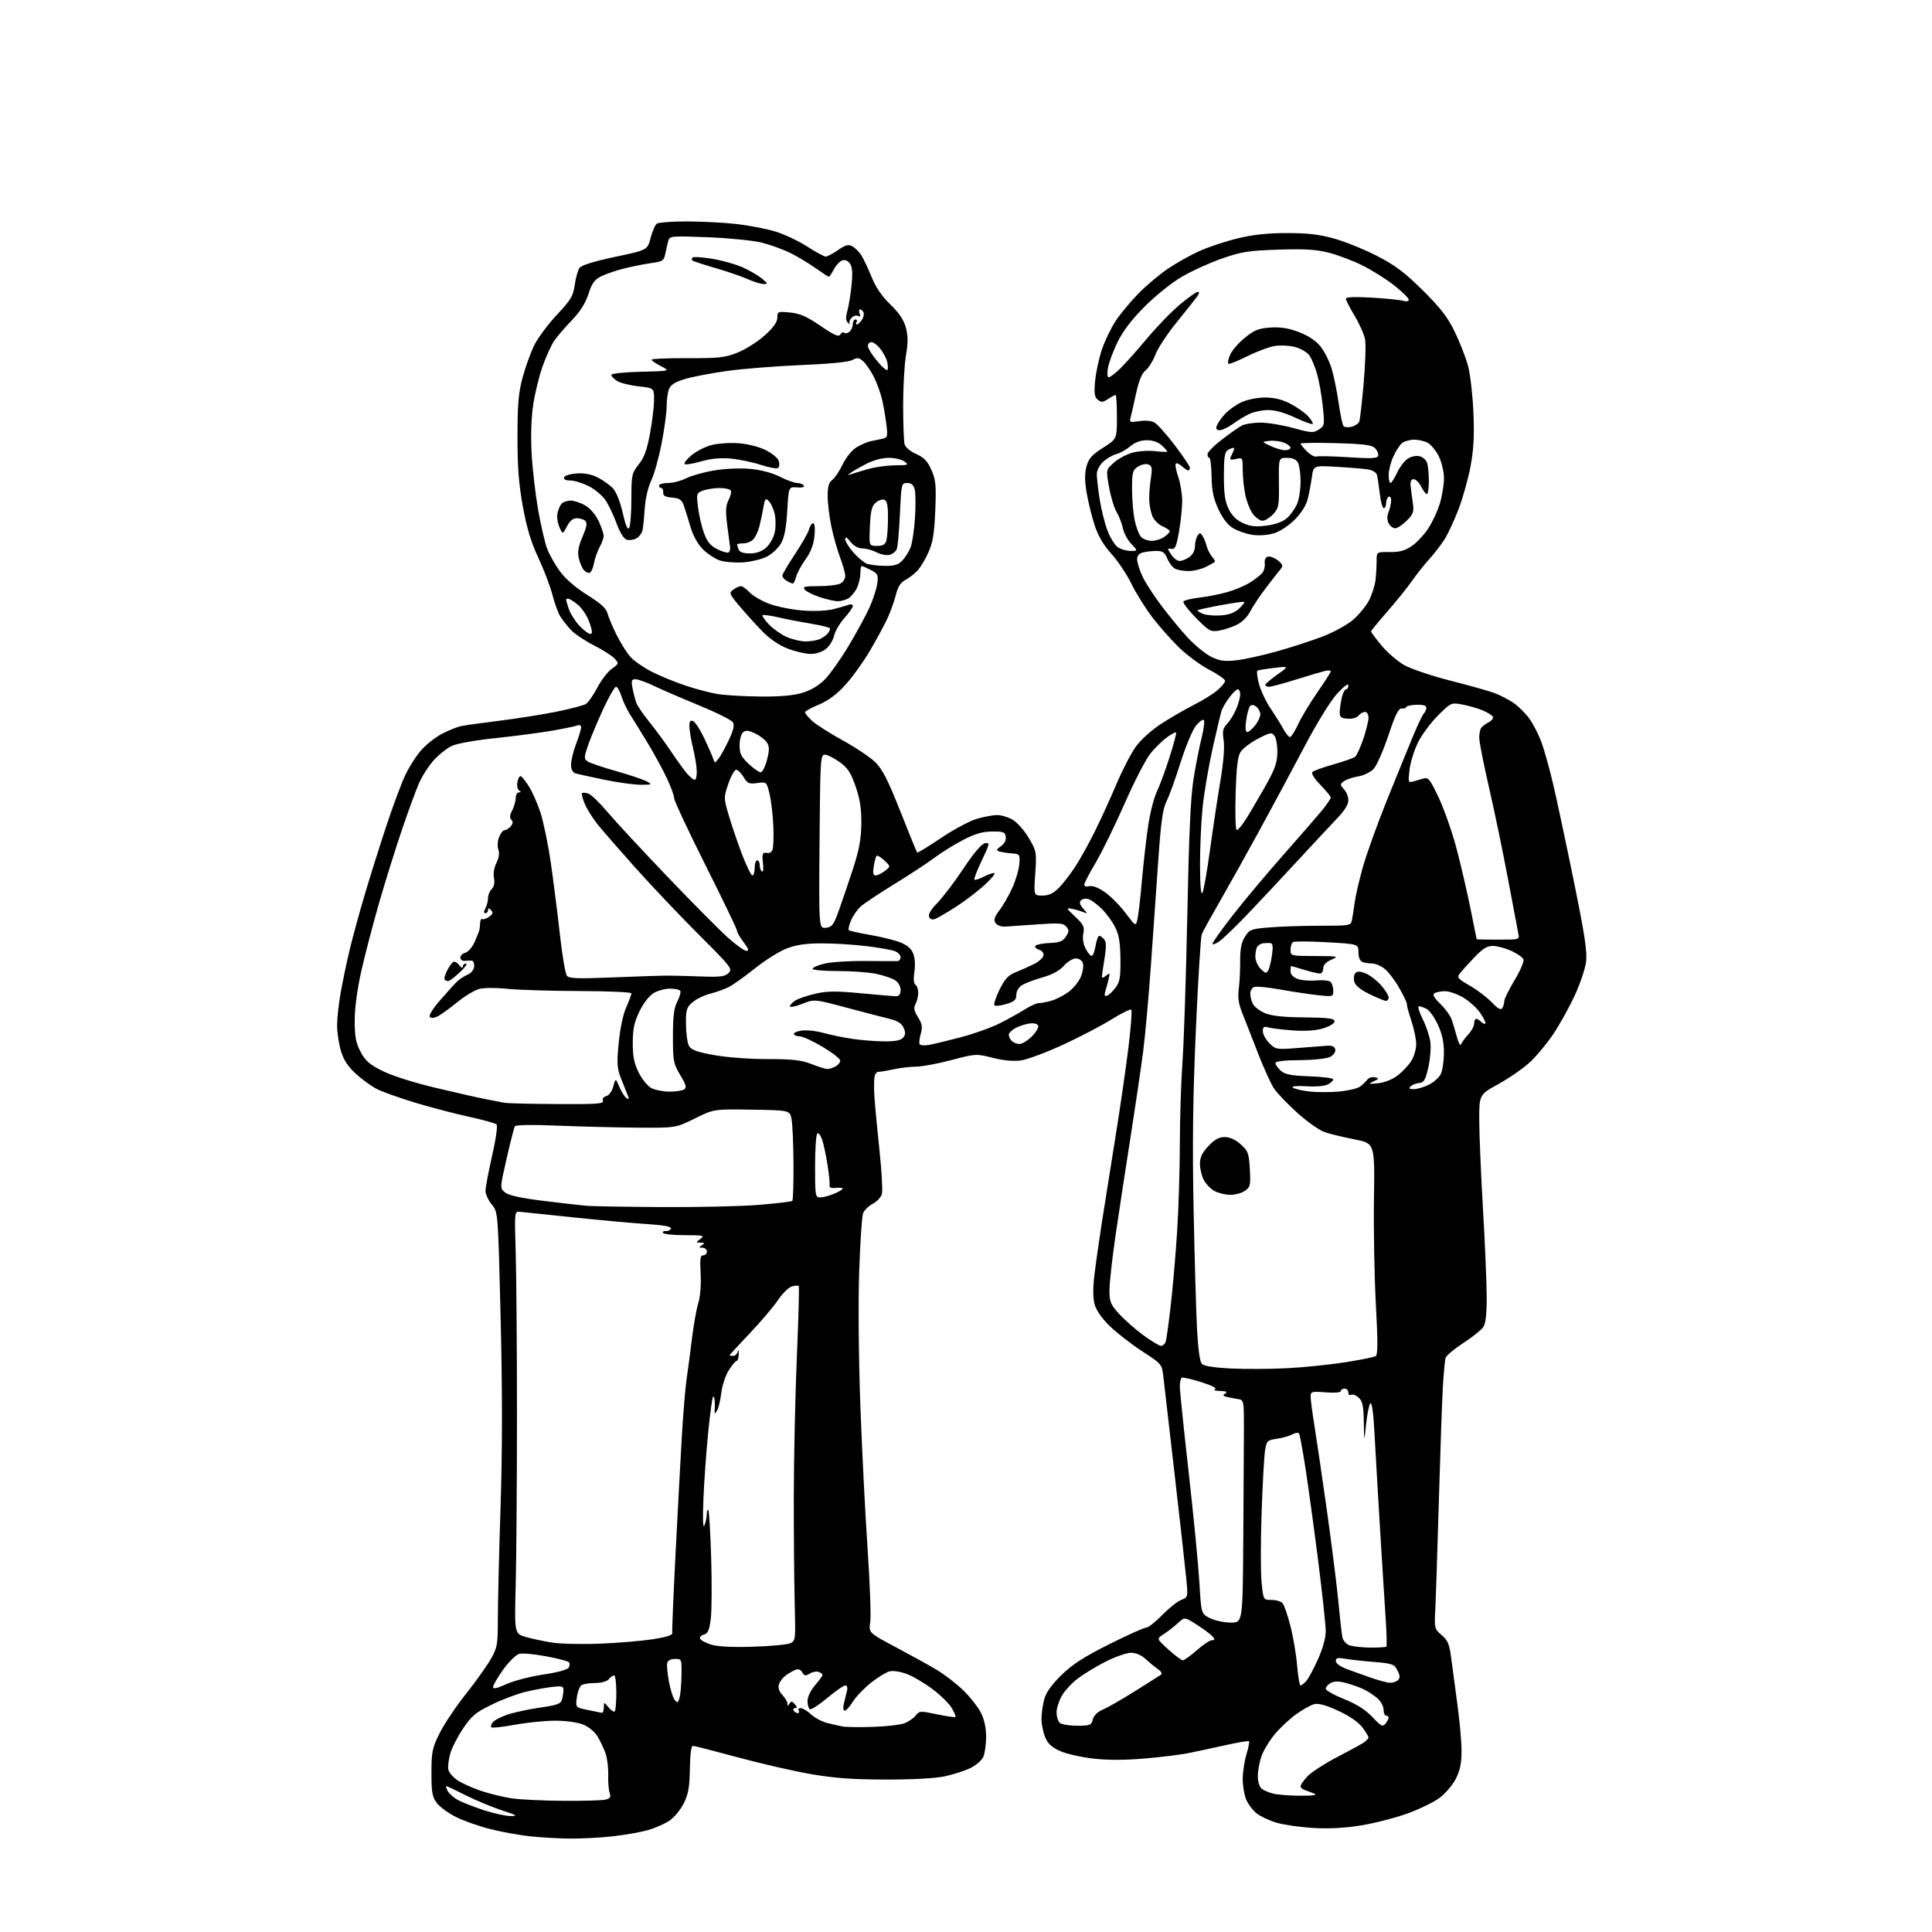 <?xml version="1.0" encoding="UTF-8" standalone="no"?>
<svg 
  version="1.1" 
  xmlns="http://www.w3.org/2000/svg" 
  xmlns:xlink="http://www.w3.org/1999/xlink" 
  xmlns:svg="http://www.w3.org/2000/svg"
  xmlns:rdf="http://www.w3.org/1999/02/22-rdf-syntax-ns#"
  xmlns:cc="http://creativecommons.org/ns#"
  xmlns:dc="http://purl.org/dc/elements/1.1/"
  viewBox="0 0 768 768"
  width="768"
  height="768"
>
<style>svg {background-color: white; }</style>"
<path stroke="none" fill="black" fill-rule="evenodd" d="M226.00,730.86C221.32,730.80 214.12,730.35 210.00,729.88C205.88,729.40 198.97,728.12 194.66,727.03C190.35,725.94 184.32,723.80 181.26,722.28C178.20,720.75 174.75,718.23 173.60,716.67C171.82,714.28 171.50,712.43 171.51,704.67C171.52,696.36 171.82,694.89 174.74,689.00C176.51,685.42 181.17,678.46 185.09,673.52C189.01,668.59 193.50,662.31 195.06,659.57C197.71,654.94 197.90,653.86 197.90,643.55C197.90,637.47 198.38,617.58 198.97,599.34C199.72,576.14 199.73,553.50 199.01,523.97C197.98,481.76 197.98,481.76 195.49,478.81C194.12,477.18 193.00,474.74 193.00,473.39C193.00,472.03 194.18,465.74 195.63,459.39C197.14,452.76 197.89,447.49 197.38,446.99C196.90,446.50 192.00,445.14 186.50,443.95C181.00,442.77 171.39,440.25 165.14,438.36C158.88,436.47 151.98,434.01 149.79,432.89C147.59,431.77 143.82,429.03 141.40,426.80C138.26,423.91 136.57,421.30 135.50,417.69C134.68,414.91 134.00,410.36 134.00,407.57C134.00,404.78 134.65,398.90 135.44,394.50C136.22,390.10 137.83,382.45 139.01,377.50C140.19,372.55 142.90,362.64 145.03,355.48C147.16,348.32 150.94,336.28 153.44,328.72C155.94,321.16 159.28,312.12 160.87,308.63C162.45,305.15 165.46,300.39 167.56,298.07C169.66,295.74 173.43,292.82 175.94,291.57C178.45,290.31 181.62,289.02 183.00,288.70C184.38,288.37 191.17,287.41 198.11,286.56C205.04,285.71 215.32,284.09 220.94,282.96C226.56,281.84 231.94,280.43 232.89,279.84C233.84,279.25 235.89,276.33 237.44,273.35C239.00,270.37 241.59,267.00 243.20,265.86C246.03,263.84 246.06,263.73 244.31,261.78C243.31,260.68 239.57,258.30 236.00,256.49C232.43,254.67 228.32,251.91 226.88,250.35C225.44,248.78 223.56,246.38 222.70,245.00C221.85,243.62 220.45,239.77 219.59,236.43C218.74,233.09 216.23,226.50 214.02,221.78C211.11,215.57 209.41,209.94 207.84,201.35C206.21,192.36 205.69,185.63 205.71,173.50C205.72,160.49 206.11,156.07 207.80,149.85C208.94,145.64 211.06,139.84 212.51,136.97C213.97,134.10 218.00,128.73 221.46,125.04C226.98,119.16 227.85,117.69 228.47,113.24C228.85,110.44 229.71,107.41 230.38,106.50C231.17,105.42 236.09,103.89 244.49,102.11C257.40,99.39 257.40,99.39 258.63,94.54C259.31,91.88 260.46,89.32 261.18,88.86C261.91,88.41 267.23,88.03 273.00,88.02C278.77,88.02 287.55,88.47 292.50,89.02C297.45,89.57 304.44,90.90 308.04,91.98C311.64,93.05 317.39,95.75 320.83,97.97C324.26,100.18 327.59,102.00 328.23,102.00C328.87,102.00 331.07,100.84 333.11,99.42C336.06,97.38 337.24,97.06 338.78,97.88C339.84,98.45 341.43,100.01 342.30,101.33C343.17,102.66 345.03,106.57 346.43,110.01C348.16,114.27 350.55,117.78 353.91,121.01C357.34,124.30 359.22,127.09 360.06,130.12C360.98,133.47 361.00,136.10 360.13,141.27C359.51,144.99 359.01,153.99 359.01,161.27C359.02,168.55 359.28,175.44 359.59,176.59C359.91,177.79 361.87,179.44 364.18,180.46C367.31,181.84 368.67,183.27 370.24,186.81C372.00,190.79 372.20,192.86 371.78,202.95C371.41,211.96 370.82,215.62 369.10,219.50C367.89,222.24 365.91,225.54 364.70,226.83C363.49,228.13 361.32,229.80 359.88,230.55C358.01,231.53 356.93,233.24 356.09,236.55C355.45,239.10 353.95,243.28 352.76,245.84C351.58,248.40 348.45,254.16 345.83,258.64C343.20,263.12 338.78,269.27 336.00,272.30C332.56,276.08 329.22,278.54 325.48,280.10C322.47,281.35 320.00,282.72 320.00,283.14C320.00,283.57 321.24,285.08 322.75,286.50C324.26,287.92 329.76,291.43 334.96,294.29C340.17,297.16 346.04,301.10 348.02,303.05C350.78,305.79 353.05,310.26 357.91,322.55C361.38,331.32 364.38,338.68 364.58,338.89C364.78,339.10 369.01,336.53 373.98,333.18C378.95,329.82 385.34,326.38 388.19,325.54C391.03,324.69 394.74,324.00 396.43,324.00C398.12,324.01 400.94,324.89 402.71,325.96C404.47,327.04 407.31,330.30 409.02,333.21C412.03,338.34 412.10,338.77 411.53,347.25C410.93,356.00 410.93,356.00 414.39,356.00C416.88,356.00 418.67,355.18 420.79,353.06C422.40,351.44 425.31,347.73 427.24,344.81C429.17,341.89 432.76,335.45 435.21,330.50C437.66,325.55 441.57,317.00 443.89,311.50C446.21,306.00 449.68,299.34 451.60,296.70C453.63,293.91 457.91,290.09 461.80,287.58C465.48,285.20 471.25,281.88 474.60,280.19C477.96,278.50 482.12,275.93 483.85,274.47C485.58,273.01 487.00,271.30 487.00,270.66C486.99,270.02 484.17,268.04 480.73,266.26C477.28,264.48 471.83,260.45 468.61,257.31C465.39,254.17 460.55,248.68 457.85,245.11C455.15,241.54 451.51,235.67 449.76,232.06C448.02,228.45 444.47,223.14 441.88,220.26C438.66,216.68 436.53,213.05 435.12,208.76C434.00,205.32 432.57,199.53 431.96,195.89C431.16,191.18 431.15,188.17 431.91,185.39C432.76,182.24 434.02,180.83 438.48,178.00C443.99,174.50 443.99,174.50 443.99,165.75C444.00,160.94 443.76,157.00 443.46,157.00C443.17,157.00 441.82,157.73 440.46,158.62C438.38,159.98 437.74,160.03 436.37,158.89C435.07,157.81 434.87,156.34 435.33,151.39C435.65,148.00 436.86,142.38 438.03,138.91C439.20,135.45 441.67,130.33 443.51,127.54C445.36,124.76 449.39,119.91 452.46,116.77C455.52,113.62 460.78,109.19 464.13,106.91C467.48,104.63 473.12,101.46 476.65,99.86C480.19,98.25 487.00,95.98 491.79,94.81C497.97,93.29 503.69,92.66 511.50,92.65C519.87,92.64 524.39,93.17 530.43,94.86C534.79,96.09 542.44,99.19 547.43,101.76C554.64,105.47 558.37,108.28 565.61,115.46C572.75,122.55 575.50,126.12 578.34,132.00C580.34,136.12 582.69,142.20 583.58,145.50C584.46,148.80 585.42,157.12 585.71,164.00C586.10,173.36 585.81,178.76 584.54,185.48C583.61,190.41 581.46,198.06 579.77,202.48C578.07,206.89 575.59,212.24 574.26,214.36C572.92,216.49 570.14,220.09 568.08,222.36C566.02,224.64 562.94,228.53 561.23,231.00C559.52,233.47 555.17,238.88 551.57,243.00C547.96,247.12 545.01,250.73 545.00,251.02C545.00,251.30 546.85,253.78 549.11,256.52C551.37,259.26 555.39,262.76 558.04,264.29C560.72,265.84 568.76,268.58 576.18,270.47C583.50,272.33 591.40,274.54 593.72,275.37C596.05,276.21 599.56,277.99 601.53,279.33C603.50,280.67 606.38,283.50 607.92,285.63C609.46,287.76 611.63,291.98 612.74,295.00C613.84,298.02 615.92,305.45 617.35,311.50C618.78,317.55 622.47,334.85 625.55,349.94C630.01,371.85 631.00,378.39 630.47,382.44C630.10,385.22 628.06,391.24 625.94,395.81C623.81,400.38 620.05,407.17 617.57,410.89C615.10,414.61 610.92,419.67 608.29,422.13C605.65,424.58 600.01,428.52 595.75,430.87C588.00,435.14 588.00,435.14 588.02,445.32C588.03,450.92 588.70,466.75 589.50,480.50C590.31,494.25 590.97,510.01 590.98,515.53C591.00,522.70 590.59,526.15 589.55,527.63C588.75,528.77 585.16,531.61 581.58,533.94C578.00,536.28 574.87,538.93 574.62,539.84C574.36,540.75 573.90,545.77 573.58,551.00C573.26,556.23 572.54,576.70 571.97,596.50C571.40,616.30 570.76,635.87 570.54,639.99C570.15,647.25 570.23,647.54 573.09,649.99C575.63,652.15 576.17,653.53 577.00,660.00C577.53,664.12 578.64,672.45 579.46,678.50C580.29,684.55 580.97,692.44 580.98,696.04C580.99,700.86 580.41,703.74 578.75,707.02C577.51,709.47 574.63,712.88 572.34,714.61C570.05,716.34 564.27,719.16 559.50,720.89C554.73,722.61 546.48,724.74 541.16,725.61C534.61,726.69 528.44,727.02 522.00,726.64C516.77,726.33 510.20,725.39 507.39,724.54C504.58,723.70 501.03,722.03 499.52,720.83C498.00,719.64 496.14,717.18 495.38,715.36C494.62,713.55 494.00,709.87 494.00,707.19C494.00,704.51 494.66,700.13 495.46,697.46C496.27,694.78 496.73,692.40 496.50,692.17C496.26,691.93 491.89,692.67 486.79,693.81C481.68,694.95 475.10,696.36 472.17,696.94C469.24,697.53 461.55,698.47 455.08,699.03C447.24,699.71 440.41,699.73 434.65,699.07C429.88,698.53 423.95,697.19 421.46,696.09C418.10,694.60 416.55,693.17 415.47,690.57C414.66,688.64 414.00,685.36 414.01,683.28C414.01,681.20 414.50,677.70 415.10,675.50C415.84,672.77 418.01,669.71 421.93,665.87C426.31,661.59 430.83,658.67 440.91,653.62C448.18,649.98 454.81,647.00 455.63,647.00C456.46,647.00 459.32,644.75 462.00,642.00C464.68,639.25 468.08,636.54 469.56,635.98C472.24,634.96 472.25,634.91 471.58,627.73C471.20,623.75 469.13,605.20 466.98,586.50C464.82,567.80 462.79,550.20 462.47,547.38C461.89,542.26 461.88,542.26 454.01,537.13C449.67,534.31 443.89,529.81 441.15,527.15C438.07,524.15 435.78,520.88 435.14,518.56C434.47,516.11 434.42,512.15 435.01,507.16C435.51,502.95 436.85,493.43 438.00,486.00C439.15,478.57 441.62,463.05 443.48,451.50C445.34,439.95 447.64,424.09 448.59,416.25C449.55,408.41 450.05,401.72 449.70,401.37C449.36,401.03 445.80,402.78 441.79,405.27C437.78,407.76 429.10,412.29 422.50,415.33C415.90,418.37 408.44,421.15 405.92,421.52C402.91,421.95 399.04,421.60 394.65,420.50C388.03,418.84 387.86,418.85 378.15,421.41C372.75,422.84 366.48,424.00 364.22,424.00C361.95,424.00 357.71,424.51 354.80,425.14C351.88,425.76 349.33,426.17 349.11,426.05C348.90,425.93 348.35,426.43 347.90,427.16C347.44,427.90 347.31,431.88 347.60,436.00C347.89,440.12 348.82,449.94 349.66,457.82C350.50,465.70 350.91,473.22 350.58,474.55C350.24,475.88 348.61,477.67 346.94,478.53C345.28,479.39 343.54,481.09 343.08,482.30C342.62,483.51 341.93,493.95 341.54,505.50C341.12,517.69 341.32,539.93 342.00,558.50C342.64,576.10 343.93,601.75 344.87,615.50C345.80,629.25 346.28,642.43 345.94,644.78C345.31,649.06 345.31,649.06 355.90,654.68C361.73,657.77 369.10,661.84 372.27,663.73C375.44,665.62 380.23,669.31 382.91,671.92C385.59,674.53 388.74,678.52 389.89,680.79C391.28,683.51 392.00,686.80 392.00,690.41C392.00,693.43 391.48,697.05 390.85,698.44C390.21,699.83 387.85,701.84 385.60,702.90C383.34,703.97 378.80,705.42 375.50,706.13C371.83,706.93 362.71,707.42 352.00,707.40C338.55,707.37 331.60,706.85 321.95,705.16C315.05,703.95 302.00,700.94 292.95,698.48C283.90,696.02 276.02,694.01 275.44,694.00C274.78,694.00 274.32,697.44 274.23,703.13C274.12,710.44 273.64,713.17 271.80,716.87C270.53,719.42 267.95,722.52 266.06,723.78C264.17,725.03 260.35,726.71 257.56,727.51C254.78,728.30 248.45,729.41 243.50,729.97C238.55,730.53 230.68,730.93 226.00,730.86zM203.00,721.91C205.98,721.91 205.45,721.57 199.50,719.63C195.65,718.38 189.21,715.70 185.19,713.68C181.18,711.65 177.67,710.00 177.41,710.00C177.15,710.00 177.41,710.90 177.99,711.99C178.58,713.08 180.51,714.74 182.28,715.66C184.05,716.59 188.65,718.37 192.50,719.63C196.35,720.88 201.07,721.91 203.00,721.91zM224.00,715.86C231.97,715.92 239.53,715.70 240.78,715.36C242.58,714.88 242.91,714.31 242.33,712.63C241.93,711.46 241.68,708.25 241.77,705.50C241.87,702.75 241.39,698.92 240.71,697.00C240.03,695.08 238.60,692.05 237.54,690.28C236.41,688.40 234.01,686.42 231.78,685.53C229.59,684.65 224.88,684.00 220.73,684.00C216.75,684.00 209.54,684.72 204.70,685.61C199.86,686.50 195.63,686.96 195.30,686.64C194.98,686.31 195.26,685.40 195.92,684.60C196.58,683.80 199.19,682.44 201.73,681.58C204.26,680.72 210.05,679.47 214.60,678.81C221.56,677.81 222.95,677.29 223.42,675.56C223.72,674.43 223.98,672.72 223.99,671.77C224.00,670.29 223.31,670.12 219.25,670.61C216.64,670.92 211.89,671.81 208.71,672.58C205.52,673.35 199.56,675.62 195.46,677.62C188.99,680.77 187.46,682.06 184.01,687.22C181.82,690.50 179.54,694.98 178.95,697.17C178.36,699.36 178.02,702.12 178.19,703.29C178.36,704.47 179.99,706.43 181.80,707.65C183.62,708.87 187.91,710.80 191.33,711.94C194.76,713.08 200.25,714.41 203.53,714.89C206.81,715.36 216.03,715.80 224.00,715.86zM517.00,713.83C521.99,713.85 523.83,713.58 522.50,713.02C521.40,712.55 519.71,711.92 518.75,711.61C517.79,711.31 517.00,710.61 517.00,710.05C517.00,709.49 518.24,707.72 519.75,706.11C521.26,704.51 526.33,701.20 531.00,698.76C535.67,696.32 540.51,693.70 541.75,692.92C542.99,692.15 544.00,691.15 544.00,690.69C544.00,690.24 542.87,688.39 541.49,686.58C539.94,684.54 536.30,682.05 531.95,680.05C527.13,677.82 524.13,677.00 522.42,677.43C521.05,677.77 517.80,679.59 515.21,681.46C512.62,683.33 508.79,686.91 506.71,689.42C504.62,691.93 502.26,695.84 501.46,698.11C500.66,700.39 500.00,703.94 500.00,706.00C500.00,708.13 500.65,710.30 501.51,711.01C502.33,711.69 504.47,712.60 506.26,713.03C508.04,713.45 512.88,713.81 517.00,713.83zM347.00,686.46C352.23,686.30 357.85,685.65 359.50,685.03C361.15,684.41 363.18,683.02 364.00,681.95C365.44,680.09 365.83,680.07 372.46,681.46C376.29,682.26 379.60,682.74 379.81,682.53C380.02,682.31 379.36,680.72 378.35,678.98C377.33,677.24 373.92,673.88 370.77,671.50C367.62,669.13 363.03,666.41 360.57,665.47C358.05,664.51 355.02,664.03 353.64,664.38C352.29,664.71 348.96,666.76 346.23,668.91C343.50,671.07 340.27,674.45 339.05,676.42C337.83,678.39 336.37,680.00 335.81,680.00C335.19,680.00 335.05,678.90 335.45,677.25C335.82,675.74 336.37,673.49 336.67,672.25C337.01,670.85 336.76,670.00 336.00,670.00C335.34,670.00 332.10,672.25 328.81,675.00C325.51,677.75 322.41,679.75 321.91,679.44C321.41,679.13 321.00,677.65 321.00,676.15C321.00,674.58 322.25,671.96 323.96,669.96C325.59,668.06 326.94,666.21 326.96,665.86C326.98,665.50 326.31,664.95 325.46,664.62C324.61,664.30 323.01,664.59 321.90,665.27C320.22,666.30 319.73,666.22 318.92,664.79C318.28,663.67 317.35,663.33 316.19,663.79C315.23,664.18 313.50,665.17 312.36,666.00C311.22,666.83 309.99,668.42 309.64,669.56C309.21,670.91 309.67,672.34 310.99,673.76C312.10,674.95 313.01,676.50 313.02,677.21C313.03,678.26 313.18,678.26 313.85,677.20C314.51,676.17 314.94,676.22 315.96,677.45C316.90,678.58 316.93,679.00 316.06,679.00C315.41,679.00 315.16,679.45 315.50,680.00C315.84,680.55 316.57,681.00 317.12,681.00C317.67,681.00 317.84,680.55 317.50,680.00C317.16,679.45 317.52,679.00 318.29,679.00C319.07,679.00 320.90,680.11 322.37,681.47C323.83,682.82 326.71,684.37 328.76,684.90C330.82,685.43 333.62,686.07 335.00,686.31C336.38,686.56 341.77,686.63 347.00,686.46zM550.75,685.18C551.44,684.32 552.00,683.25 552.00,682.81C552.00,682.36 551.55,682.00 551.00,682.00C550.45,682.00 550.00,680.95 550.00,679.67C550.00,678.40 548.99,676.42 547.75,675.29C546.51,674.16 544.15,672.55 542.50,671.72C540.85,670.89 537.59,669.70 535.25,669.07C532.21,668.25 530.44,668.23 529.00,669.00C527.90,669.59 527.01,670.62 527.01,671.29C527.02,671.95 530.28,673.80 534.26,675.40C539.25,677.39 542.74,679.60 545.50,682.51C549.00,686.21 549.66,686.54 550.75,685.18zM428.09,686.00C433.32,686.00 433.83,685.80 434.41,683.51C434.80,681.95 436.26,680.50 438.30,679.65C440.09,678.90 445.80,675.63 450.98,672.39C456.16,669.15 460.87,666.18 461.45,665.78C462.10,665.33 461.63,664.44 460.21,663.44C458.95,662.56 456.75,660.74 455.31,659.42C453.72,657.94 451.50,657.00 449.60,657.00C447.90,657.00 443.43,658.55 439.67,660.44C435.92,662.33 430.89,665.37 428.49,667.19C426.09,669.01 423.20,672.14 422.07,674.14C420.93,676.14 420.00,679.08 420.00,680.69C420.00,682.29 420.54,684.14 421.20,684.80C421.86,685.46 424.96,686.00 428.09,686.00zM239.25,680.88C239.66,680.95 240.01,679.99 240.03,678.75C240.07,676.50 240.07,676.50 241.91,678.71C242.92,679.92 244.03,680.63 244.38,680.29C244.72,679.95 245.00,676.59 245.00,672.83C245.00,669.08 244.61,666.00 244.12,666.00C243.64,666.00 242.68,666.67 242.00,667.50C241.27,668.38 239.06,669.01 236.63,669.02C234.36,669.02 231.90,669.41 231.17,669.87C230.44,670.33 229.61,672.52 229.31,674.73C228.77,678.74 228.77,678.74 233.64,679.75C236.31,680.31 238.84,680.82 239.25,680.88zM270.13,674.88C270.50,673.57 270.85,669.55 270.90,665.95C271.00,659.45 270.98,659.41 268.26,659.45C266.51,659.48 265.41,660.11 265.20,661.19C265.02,662.12 265.35,665.44 265.93,668.58C266.51,671.71 267.54,674.95 268.22,675.77C269.29,677.06 269.56,676.94 270.13,674.88zM201.28,669.47C204.19,668.14 210.76,666.43 215.88,665.67C221.47,664.85 225.54,663.74 226.06,662.91C226.53,662.14 226.57,661.17 226.14,660.74C225.71,660.31 221.63,659.25 217.08,658.40C212.52,657.54 207.74,657.10 206.45,657.42C205.13,657.75 202.32,660.50 200.05,663.67C197.82,666.78 196.00,669.90 196.00,670.61C196.00,671.51 197.58,671.17 201.28,669.47zM516.99,670.00C517.37,670.00 518.39,669.21 519.24,668.25C520.10,667.29 522.19,663.40 523.90,659.61C525.82,655.35 527.00,651.09 527.00,648.43C527.00,646.07 525.65,633.50 524.00,620.50C522.35,607.50 520.08,590.98 518.97,583.78C517.85,576.59 516.70,570.32 516.41,569.85C516.12,569.38 514.89,569.53 513.69,570.19C512.49,570.85 509.71,571.64 507.53,571.95C503.80,572.47 503.51,572.75 502.89,576.50C502.52,578.70 501.90,589.81 501.51,601.19C501.11,612.57 501.10,625.05 501.49,628.94C502.20,636.00 502.20,636.00 505.48,636.00C507.28,636.00 509.26,636.61 509.88,637.36C510.50,638.10 511.90,642.20 512.99,646.46C514.08,650.72 515.27,657.76 515.63,662.10C515.99,666.45 516.60,670.00 516.99,670.00zM552.55,668.93C553.68,668.97 555.12,668.48 555.75,667.85C556.61,666.99 556.55,666.04 555.50,664.00C554.22,661.52 553.47,661.25 546.30,660.67C542.01,660.32 536.81,659.74 534.75,659.38C531.75,658.87 531.00,659.05 531.00,660.29C531.00,661.19 532.77,662.50 535.25,663.43C537.59,664.30 541.98,665.88 545.00,666.93C548.02,667.99 551.42,668.89 552.55,668.93zM470.19,660.00C470.74,660.00 473.24,658.20 475.74,656.00C478.24,653.80 480.95,652.00 481.76,652.00C482.94,652.00 483.00,651.70 482.05,650.55C481.39,649.76 478.61,647.67 475.87,645.92C470.90,642.73 470.90,642.73 468.20,645.23C466.71,646.61 464.20,648.57 462.61,649.58C459.71,651.42 459.71,651.42 464.45,655.71C467.06,658.07 469.64,660.00 470.19,660.00zM299.00,654.61C305.88,654.41 312.58,653.81 313.90,653.29C316.29,652.35 316.29,652.35 315.90,636.92C315.68,628.44 315.52,609.12 315.55,594.00C315.58,578.88 316.13,554.15 316.77,539.06C317.42,523.96 317.75,511.42 317.52,511.19C317.28,510.95 316.06,511.04 314.80,511.37C313.53,511.71 311.04,514.15 309.26,516.80C307.48,519.45 302.42,525.41 298.01,530.05C293.60,534.69 290.00,538.61 290.00,538.75C290.00,538.89 290.64,539.00 291.43,539.00C292.21,539.00 293.06,538.21 293.32,537.25C293.57,536.29 293.73,536.74 293.67,538.25C293.61,539.76 293.22,541.00 292.79,541.00C292.37,541.00 290.97,542.69 289.67,544.75C288.38,546.81 287.04,550.87 286.71,553.76C286.37,556.65 285.61,559.80 285.02,560.76C284.21,562.08 283.98,562.14 284.09,561.00C284.17,560.17 284.18,558.41 284.12,557.08C284.05,555.75 283.75,554.92 283.45,555.22C283.14,555.52 282.28,561.79 281.54,569.14C280.80,576.49 279.94,588.35 279.64,595.50C279.30,603.42 279.43,607.72 279.97,606.50C280.46,605.40 280.89,603.41 280.93,602.08C280.97,600.75 281.26,599.92 281.57,600.24C281.88,600.55 282.39,609.11 282.70,619.27C283.01,629.42 282.94,640.32 282.55,643.48C281.98,648.00 281.41,649.34 279.87,649.74C278.80,650.02 278.09,650.76 278.29,651.37C278.49,651.98 280.42,653.04 282.58,653.73C285.15,654.55 290.80,654.85 299.00,654.61zM544.58,654.94C547.93,654.97 550.87,654.80 551.11,654.56C551.35,654.31 551.22,649.25 550.82,643.31C550.42,637.36 549.39,621.02 548.54,607.00C547.70,592.98 546.71,575.97 546.35,569.20C545.94,561.52 545.34,557.26 544.75,557.85C544.24,558.36 543.47,562.10 543.04,566.14C542.27,573.50 542.27,573.50 542.14,565.40C542.02,558.78 541.65,556.99 540.06,555.56C539.00,554.59 537.65,554.10 537.06,554.46C536.48,554.82 536.00,554.42 536.00,553.56C536.00,552.70 535.33,552.00 534.50,552.00C533.67,552.00 533.00,552.44 533.00,552.98C533.00,553.56 530.56,553.77 527.00,553.49C521.31,553.05 521.00,553.14 521.00,555.26C521.01,556.49 521.69,561.71 522.53,566.87C523.36,572.02 525.58,587.09 527.45,600.37C529.32,613.64 531.37,629.90 532.00,636.50C532.63,643.10 533.35,649.53 533.60,650.79C533.85,652.05 535.06,653.49 536.28,653.98C537.50,654.47 541.24,654.90 544.58,654.94zM238.50,653.38C245.65,653.10 255.10,652.31 259.50,651.63C264.77,650.82 267.41,649.98 267.24,649.17C267.10,648.50 267.67,634.58 268.51,618.23C269.34,601.88 270.47,580.85 271.01,571.50C271.55,562.15 272.43,551.58 272.96,548.00C273.49,544.42 274.44,537.23 275.08,532.00C275.71,526.77 276.83,520.48 277.57,518.00C278.39,515.27 278.76,510.65 278.51,506.25C278.18,500.39 278.38,499.00 279.55,499.00C280.35,499.00 281.00,498.32 281.00,497.50C281.00,496.68 280.21,495.99 279.25,495.98C277.75,495.97 277.72,495.83 279.00,495.00C280.25,494.20 280.16,494.02 278.50,493.98C276.53,493.94 276.53,493.92 278.44,492.47C280.20,491.14 279.62,491.00 272.25,491.00C267.78,491.00 263.87,490.60 263.57,490.11C263.27,489.63 263.76,489.29 264.65,489.36C265.55,489.44 266.47,488.99 266.69,488.36C266.96,487.58 263.83,487.01 256.80,486.55C251.13,486.18 237.95,484.98 227.50,483.88C217.05,482.78 207.60,481.80 206.50,481.69C204.55,481.51 204.51,481.95 205.00,498.00C205.28,507.07 205.50,536.10 205.50,562.50C205.50,588.90 205.28,619.25 205.00,629.95C204.50,649.39 204.50,649.39 209.00,650.71C211.47,651.43 216.20,652.44 219.50,652.96C222.80,653.47 231.35,653.67 238.50,653.38zM489.25,645.00C494.00,645.00 494.00,645.00 494.23,611.50C494.36,593.08 494.47,573.17 494.48,567.26C494.50,557.29 494.36,556.51 492.50,556.22C491.40,556.06 489.40,555.68 488.05,555.39C486.11,554.97 485.91,554.67 487.05,553.95C488.10,553.28 487.53,553.00 485.00,552.94C483.07,552.88 482.18,552.57 483.00,552.23C483.90,551.87 481.71,550.74 477.50,549.41C473.65,548.20 470.16,547.41 469.75,547.66C469.34,547.91 469.00,549.47 469.00,551.13C469.00,552.79 470.58,568.17 472.52,585.32C474.45,602.47 476.36,622.12 476.77,629.00C477.50,641.50 477.50,641.50 481.00,643.25C482.93,644.21 486.64,645.00 489.25,645.00zM511.50,543.89C518.10,543.56 528.49,542.50 534.60,541.55C540.70,540.59 546.21,539.49 546.85,539.09C547.72,538.55 547.74,533.49 546.92,518.44C546.33,507.47 545.99,488.60 546.17,476.50C546.50,454.50 546.50,454.50 538.50,452.93C534.10,452.06 528.77,450.78 526.67,450.07C524.56,449.37 519.67,445.94 515.80,442.46C511.93,438.97 507.75,434.62 506.50,432.79C505.26,430.96 502.33,424.52 499.99,418.48C497.66,412.44 494.86,405.30 493.78,402.61C492.35,399.02 491.99,396.48 492.43,393.11C492.77,390.57 493.02,385.57 492.99,382.00C492.95,377.26 493.46,374.66 494.86,372.41C496.67,369.50 497.25,369.27 504.54,368.66C508.81,368.30 517.85,368.00 524.63,368.00C536.62,368.00 536.97,367.94 537.42,365.75C537.67,364.51 538.14,361.48 538.46,359.00C538.78,356.52 540.22,350.23 541.67,345.00C543.11,339.77 547.56,327.40 551.56,317.50C555.56,307.60 560.24,296.13 561.96,292.01C563.68,287.88 565.52,284.08 566.04,283.56C566.57,283.03 567.00,282.02 567.00,281.31C567.00,280.44 565.68,280.07 563.00,280.17C560.80,280.26 559.00,280.65 559.00,281.05C559.00,281.45 558.22,281.72 557.26,281.64C555.91,281.53 554.72,283.91 551.86,292.46C549.85,298.48 547.21,304.45 545.99,305.71C544.77,306.98 542.04,308.29 539.91,308.63C537.78,308.97 535.25,309.83 534.28,310.53C532.61,311.75 532.61,311.92 534.26,313.74C535.22,314.79 536.00,316.79 536.00,318.16C536.00,319.75 534.45,322.28 531.75,325.09C529.41,327.51 522.10,335.35 515.50,342.50C508.90,349.65 499.91,359.26 495.50,363.84C491.10,368.43 486.26,373.08 484.75,374.16C483.24,375.25 482.00,375.69 482.00,375.14C482.00,374.60 485.62,369.51 490.04,363.83C494.46,358.15 503.57,347.28 510.29,339.68C517.00,332.09 523.96,324.06 525.75,321.86C527.54,319.65 529.00,317.48 529.00,317.04C529.00,316.60 527.16,314.34 524.90,312.02C522.39,309.43 521.16,307.44 521.73,306.87C522.24,306.36 526.00,305.01 530.08,303.86C534.16,302.71 538.03,301.35 538.68,300.82C539.33,300.30 540.79,297.11 541.93,293.74C543.07,290.37 544.00,286.57 544.00,285.31C544.00,284.01 543.39,283.00 542.62,283.00C541.86,283.00 540.69,283.67 540.02,284.48C539.30,285.34 537.48,285.85 535.64,285.70C533.01,285.49 532.51,285.04 532.57,282.97C532.61,281.61 532.99,279.04 533.40,277.25C533.82,275.46 534.57,274.00 535.08,274.00C535.59,274.00 536.00,273.30 536.00,272.44C536.00,271.51 534.20,272.83 531.57,275.69C528.92,278.57 523.64,287.13 518.43,297.00C513.65,306.07 505.67,320.93 500.71,330.00C495.75,339.07 488.73,351.66 485.10,357.97C481.47,364.28 478.15,370.30 477.73,371.35C477.31,372.41 476.25,389.52 475.37,409.38C474.19,436.13 473.96,454.58 474.47,480.50C474.85,499.75 475.47,521.22 475.83,528.20C476.27,536.50 476.95,541.36 477.80,542.20C478.62,543.02 482.89,543.69 489.30,544.00C494.91,544.27 504.90,544.23 511.50,543.89zM461.54,535.00C462.27,535.00 463.11,534.21 463.41,533.25C463.70,532.29 464.62,525.65 465.44,518.50C466.26,511.35 467.39,498.07 467.96,489.00C468.53,479.93 469.00,464.40 469.01,454.50C469.02,444.60 469.49,429.98 470.06,422.00C470.63,414.02 471.49,387.70 471.98,363.50C472.61,331.81 473.30,316.74 474.45,309.63C475.32,304.20 476.76,296.87 477.65,293.34C478.54,289.81 478.94,286.61 478.54,286.21C478.14,285.82 476.73,286.85 475.39,288.50C474.05,290.15 471.32,296.68 469.33,303.00C467.34,309.32 464.84,316.26 463.76,318.41C462.20,321.51 461.51,326.43 460.40,342.41C459.63,353.46 458.30,372.40 457.45,384.50C456.59,396.60 455.23,411.68 454.42,418.00C453.61,424.32 451.35,439.62 449.41,452.00C447.46,464.38 444.79,481.93 443.46,491.00C442.14,500.07 441.04,509.86 441.03,512.75C441.00,517.42 441.41,518.45 444.75,522.17C446.81,524.46 451.14,528.29 454.36,530.67C457.58,533.05 460.82,535.00 461.54,535.00zM263.10,479.83C277.19,479.92 294.49,479.53 301.57,478.96C308.64,478.38 314.66,477.67 314.96,477.37C315.26,477.07 315.47,470.46 315.43,462.66C315.39,454.87 315.04,446.89 314.66,444.92C313.97,441.35 313.97,441.35 298.88,441.11C283.78,440.87 283.78,440.87 276.19,444.62C268.60,448.37 268.60,448.37 253.05,448.25C244.50,448.18 230.25,447.82 221.38,447.45C211.58,447.03 205.03,447.14 204.68,447.71C204.36,448.23 202.88,453.98 201.40,460.49C198.70,472.33 198.70,472.33 200.80,474.04C202.24,475.21 207.12,476.27 216.21,477.39C223.52,478.29 231.30,479.17 233.50,479.35C235.70,479.52 249.02,479.74 263.10,479.83zM326.03,476.00C327.15,476.00 329.62,475.35 331.53,474.55C333.44,473.75 335.00,472.84 335.00,472.51C335.00,472.19 333.76,472.05 332.25,472.21C330.43,472.40 329.59,472.07 329.76,471.21C329.91,470.50 329.56,466.90 328.98,463.21C328.40,459.52 327.46,455.03 326.89,453.24C326.31,451.45 325.43,450.24 324.92,450.55C324.41,450.86 324.00,456.72 324.00,463.56C324.00,475.40 324.10,476.00 326.03,476.00zM489.03,474.96C487.09,474.94 484.27,474.25 482.76,473.43C481.26,472.62 479.34,470.63 478.51,469.02C477.68,467.42 477.00,464.53 477.00,462.62C477.00,460.04 477.87,458.22 480.37,455.57C482.83,452.96 484.57,452.00 486.85,452.00C488.87,452.00 491.10,453.01 493.19,454.88C496.14,457.52 496.46,458.37 496.82,464.75C497.18,471.16 497.02,471.87 494.88,473.37C493.60,474.27 490.97,474.98 489.03,474.96zM221.36,438.88C237.15,438.98 240.13,438.77 239.68,437.60C239.36,436.77 239.91,436.00 241.01,435.71C242.10,435.42 243.27,433.80 243.79,431.86C244.69,428.50 244.69,428.50 246.24,432.13C247.10,434.12 248.37,436.11 249.07,436.54C250.01,437.13 250.13,436.84 249.54,435.41C249.10,434.36 247.91,431.38 246.89,428.80C245.28,424.71 245.16,422.85 245.94,414.63C246.47,408.99 247.68,403.26 248.92,400.46C250.06,397.87 251.00,395.35 251.00,394.87C251.00,394.39 241.66,393.98 230.25,393.95C218.84,393.92 205.95,393.52 201.61,393.07C197.06,392.59 192.32,392.62 190.41,393.15C188.59,393.65 184.72,396.00 181.80,398.37C178.89,400.74 175.44,403.24 174.14,403.93C172.72,404.69 171.42,404.82 170.87,404.27C170.32,403.72 172.00,401.01 175.11,397.43C177.94,394.17 180.99,390.82 181.88,389.99C182.77,389.15 184.59,388.00 185.92,387.42C187.32,386.81 188.41,385.44 188.50,384.18C188.59,382.98 188.18,381.95 187.58,381.88C186.99,381.82 185.71,381.85 184.75,381.95C183.79,382.05 183.00,381.47 183.00,380.68C183.00,379.88 183.91,379.00 185.01,378.71C186.12,378.42 187.79,376.45 188.73,374.34C189.67,372.23 190.51,370.05 190.60,369.50C190.69,368.95 190.82,367.69 190.88,366.69C190.95,365.70 191.34,365.09 191.76,365.35C192.18,365.61 193.39,365.19 194.46,364.41C195.96,363.31 196.12,362.72 195.20,361.80C194.27,360.87 194.00,360.87 194.00,361.80C194.00,362.46 193.53,363.00 192.96,363.00C192.25,363.00 192.25,362.40 192.96,361.07C193.53,360.00 194.00,358.17 194.00,356.99C194.00,355.82 194.66,354.20 195.47,353.39C196.41,352.44 196.73,350.90 196.36,349.04C196.01,347.32 196.41,344.88 197.34,343.02C198.34,341.02 198.61,339.13 198.11,337.76C197.67,336.57 197.78,334.38 198.38,332.81C198.96,331.27 199.96,330.00 200.60,330.00C201.23,330.00 202.33,329.31 203.04,328.46C203.93,327.38 204.00,326.60 203.26,325.86C202.53,325.13 202.63,324.01 203.60,322.16C204.36,320.70 204.99,318.49 204.99,317.25C205.00,316.01 205.56,314.99 206.25,314.98C207.17,314.97 207.19,314.77 206.34,314.23C205.69,313.82 205.41,312.30 205.71,310.76C205.99,309.25 206.65,308.28 207.15,308.60C207.66,308.91 209.12,310.82 210.38,312.83C211.65,314.85 213.66,319.44 214.85,323.03C216.04,326.63 217.89,335.63 218.96,343.03C220.03,350.44 221.65,363.25 222.57,371.50C223.49,379.75 224.74,387.12 225.34,387.87C226.24,388.99 229.61,389.11 243.47,388.54C252.84,388.15 262.52,387.83 265.00,387.82C267.48,387.82 273.64,387.97 278.71,388.16C286.37,388.44 288.20,388.21 289.63,386.79C291.26,385.17 290.62,384.35 278.04,371.79C270.71,364.48 259.48,352.65 253.07,345.50C246.67,338.35 239.77,330.44 237.74,327.92C235.70,325.41 233.33,321.64 232.46,319.56C231.59,317.49 231.10,315.57 231.37,315.30C231.63,315.03 232.75,315.10 233.84,315.45C234.94,315.80 238.38,319.10 241.49,322.79C244.60,326.48 255.33,338.05 265.32,348.50C275.32,358.95 286.15,369.86 289.38,372.75C292.61,375.64 295.93,378.00 296.75,378.00C297.85,378.00 297.55,377.10 295.62,374.57C294.18,372.68 293.00,370.64 293.00,370.04C293.00,369.44 287.38,357.74 280.50,344.04C273.62,330.34 268.00,318.32 268.00,317.32C268.00,316.32 266.67,312.69 265.04,309.25C263.42,305.81 259.97,299.51 257.39,295.25C254.80,290.99 251.68,285.93 250.45,284.00C249.22,282.07 247.68,278.81 247.03,276.75C246.38,274.69 245.41,273.00 244.88,273.00C244.34,273.00 242.08,276.94 239.85,281.75C237.62,286.56 234.92,292.97 233.86,295.99C232.15,300.90 232.11,301.60 233.48,302.61C234.32,303.23 239.40,304.97 244.76,306.48C250.12,307.99 255.62,309.84 257.00,310.58C259.41,311.87 259.33,311.92 254.86,311.96C252.31,311.98 245.78,311.09 240.36,309.98C234.94,308.87 229.71,307.71 228.75,307.41C227.61,307.05 227.00,305.85 227.00,303.94C227.00,302.34 227.90,298.65 229.00,295.76C230.10,292.87 231.00,289.89 231.00,289.14C231.00,288.29 230.38,288.02 229.35,288.42C228.44,288.77 223.83,289.71 219.10,290.52C214.37,291.33 204.34,292.64 196.80,293.43C188.92,294.25 181.60,295.57 179.57,296.53C177.63,297.45 174.41,300.02 172.41,302.23C170.41,304.44 167.77,308.56 166.55,311.37C165.32,314.19 162.25,322.57 159.72,330.00C157.20,337.43 153.12,350.48 150.67,359.00C148.22,367.52 145.04,379.73 143.60,386.12C141.99,393.33 141.00,400.77 141.00,405.71C141.00,412.11 141.46,414.55 143.32,418.09C145.19,421.65 146.86,423.12 152.00,425.70C155.70,427.56 164.45,430.35 172.93,432.37C180.94,434.28 189.97,436.32 193.00,436.91C196.03,437.50 199.40,438.16 200.50,438.37C201.60,438.59 210.99,438.82 221.36,438.88zM532.22,433.91C535.91,433.57 539.74,432.67 540.72,431.90C541.70,431.13 542.98,429.89 543.57,429.14C544.15,428.39 545.50,427.99 546.57,428.24C548.31,428.65 548.26,428.81 546.00,429.87C543.73,430.94 543.90,431.01 547.79,430.61C550.39,430.35 553.47,429.12 555.62,427.47C557.57,425.99 560.03,423.36 561.08,421.63C562.13,419.91 562.98,416.93 562.97,415.00C562.96,413.07 562.07,408.88 561.00,405.67C559.93,402.47 559.15,399.54 559.27,399.17C559.39,398.80 558.05,395.97 556.30,392.87C554.55,389.77 551.90,386.28 550.42,385.12C548.94,383.95 546.70,383.00 545.45,383.00C544.19,383.00 542.45,382.73 541.58,382.39C540.59,382.01 540.00,380.58 540.00,378.53C540.00,375.27 540.00,375.27 527.53,374.56C520.67,374.17 514.59,374.13 514.03,374.48C513.46,374.83 513.00,376.22 513.00,377.56C513.00,379.98 513.09,380.00 522.75,380.04C532.03,380.08 532.34,380.15 529.25,381.49C527.10,382.42 526.00,383.60 526.00,384.95C526.00,386.08 525.40,387.00 524.66,387.00C523.92,387.00 521.11,386.33 518.41,385.51C515.71,384.69 513.39,384.02 513.25,384.01C513.11,384.00 513.00,384.91 513.00,386.02C513.00,387.31 514.01,388.44 515.75,389.11C517.26,389.70 520.62,389.98 523.20,389.74C525.79,389.50 528.37,389.77 528.95,390.35C529.53,390.93 530.00,392.49 530.00,393.83C530.00,396.21 529.89,396.25 523.75,395.58C520.31,395.20 513.58,394.19 508.79,393.33C503.99,392.46 499.38,392.02 498.54,392.35C497.69,392.67 497.00,393.88 497.00,395.03C497.00,396.19 497.49,398.04 498.08,399.15C498.67,400.26 500.81,401.88 502.83,402.74C505.41,403.84 510.07,404.35 518.50,404.43C528.16,404.54 530.50,404.84 530.50,405.99C530.50,406.81 528.59,407.99 526.00,408.78C523.06,409.67 518.90,409.96 514.00,409.61C509.88,409.32 505.49,408.79 504.25,408.43C502.41,407.89 502.00,408.16 502.00,409.93C502.00,411.12 503.17,413.26 504.60,414.69C507.12,417.21 507.43,417.26 515.85,416.59C520.61,416.20 525.84,415.80 527.47,415.70C529.56,415.56 530.55,416.00 530.78,417.18C530.98,418.15 530.14,419.39 528.82,420.10C527.48,420.81 522.41,421.37 516.76,421.42C510.41,421.47 507.00,421.88 507.00,422.60C507.00,423.20 507.95,424.55 509.10,425.60C510.78,427.12 513.09,427.57 520.60,427.85C525.77,428.04 530.00,428.58 530.00,429.06C530.00,429.54 529.04,430.44 527.86,431.07C526.63,431.73 523.04,432.04 519.37,431.81C515.63,431.57 513.37,431.77 513.90,432.30C514.39,432.79 517.20,433.49 520.15,433.85C523.09,434.22 528.52,434.24 532.22,433.91zM266.00,433.94C268.48,433.96 271.13,433.57 271.90,433.08C273.05,432.36 272.78,431.32 270.40,427.35C267.69,422.82 267.50,421.81 267.50,412.00C267.50,404.00 267.91,400.70 269.23,398.13C270.19,396.27 270.72,394.36 270.42,393.88C270.13,393.40 268.29,393.00 266.35,393.00C264.40,393.00 261.48,393.78 259.86,394.74C258.13,395.76 255.81,398.74 254.24,401.93C252.14,406.23 251.57,408.88 251.54,414.44C251.51,419.88 252.04,422.59 253.85,426.27C255.14,428.89 257.39,431.69 258.85,432.48C260.31,433.27 263.52,433.93 266.00,433.94zM562.05,432.95C563.40,432.93 566.06,432.14 567.97,431.20C569.88,430.27 572.01,428.38 572.71,427.00C573.40,425.62 573.97,421.80 573.98,418.50C573.98,414.25 573.28,410.99 571.57,407.33C570.25,404.49 568.26,401.67 567.15,401.08C566.04,400.49 564.64,400.00 564.05,400.00C563.45,400.00 564.11,402.25 565.50,405.01C566.90,407.76 568.29,411.92 568.59,414.26C568.89,416.59 568.52,421.16 567.76,424.42C566.61,429.36 566.01,430.37 564.15,430.51C562.93,430.60 561.40,431.20 560.76,431.84C559.88,432.72 560.19,432.99 562.05,432.95zM328.82,424.95C329.54,424.98 331.00,424.53 332.07,423.96C333.13,423.40 334.00,422.34 334.00,421.62C334.00,420.90 330.86,418.44 327.03,416.16C323.20,413.87 319.17,412.00 318.09,412.00C317.01,412.00 315.88,411.61 315.58,411.13C315.28,410.65 316.61,410.00 318.53,409.69C320.46,409.38 324.39,409.78 327.27,410.59C330.14,411.39 335.43,412.48 339.00,412.99C342.57,413.51 348.26,413.95 351.63,413.97C355.94,413.99 358.13,413.55 359.02,412.47C359.99,411.31 360.03,410.35 359.19,408.52C358.43,406.84 356.78,405.78 353.79,405.06C351.43,404.49 343.70,402.47 336.61,400.58C323.72,397.14 323.72,397.14 318.86,399.06C316.19,400.11 314.00,400.54 314.00,400.01C314.00,399.48 315.01,398.43 316.25,397.67C317.49,396.91 321.09,395.70 324.27,394.98C328.90,393.93 332.44,393.90 342.27,394.85C348.99,395.49 355.29,396.02 356.25,396.01C357.44,396.00 358.00,395.21 358.00,393.52C358.00,392.04 357.09,390.47 355.75,389.62C354.51,388.84 351.12,387.70 348.20,387.10C345.29,386.49 338.42,386.00 332.95,386.00C327.48,386.00 323.00,385.60 323.00,385.12C323.00,384.63 325.09,383.71 327.64,383.07C330.19,382.43 337.50,381.95 343.89,382.01C350.28,382.06 356.06,382.09 356.75,382.06C357.44,382.02 358.00,381.31 358.00,380.48C358.00,379.64 356.96,378.56 355.70,378.08C354.43,377.59 349.37,376.71 344.45,376.10C339.53,375.50 331.58,375.00 326.79,375.00C320.49,375.00 316.61,375.55 312.79,377.01C309.88,378.11 304.20,381.66 300.17,384.89C296.14,388.12 291.42,391.49 289.67,392.37C287.93,393.25 284.59,394.44 282.27,395.02C279.94,395.60 276.82,397.12 275.33,398.39C272.89,400.49 272.63,401.36 272.69,407.19C272.72,410.75 273.24,414.59 273.85,415.72C274.71,417.33 276.89,418.14 283.73,419.39C288.78,420.32 297.80,421.00 305.00,421.00C315.03,421.00 318.49,421.39 322.50,422.95C325.25,424.03 328.09,424.93 328.82,424.95zM369.29,415.37C371.05,415.06 376.75,413.69 381.95,412.32C387.14,410.95 394.10,408.46 397.41,406.79C400.72,405.12 405.24,402.61 407.46,401.21C409.67,399.81 412.17,398.70 412.99,398.74C413.82,398.79 416.07,398.35 418.00,397.79C419.93,397.22 423.01,395.62 424.86,394.24C426.70,392.86 428.86,390.19 429.65,388.29C430.44,386.40 430.81,383.99 430.48,382.93C430.12,381.79 428.96,381.00 427.66,381.00C426.44,381.00 424.29,382.32 422.88,383.93C421.18,385.86 418.31,387.42 414.40,388.53C411.16,389.45 407.49,390.84 406.25,391.63C404.92,392.46 404.00,394.04 404.00,395.48C404.00,397.46 403.24,398.15 399.99,399.12C397.79,399.78 395.68,400.01 395.30,399.63C394.92,399.25 395.82,396.48 397.30,393.47C399.44,389.10 400.76,387.68 403.80,386.46C405.89,385.63 409.16,384.17 411.05,383.22C412.95,382.27 414.63,380.75 414.80,379.84C414.99,378.84 414.25,377.90 412.96,377.49C411.71,377.09 411.17,376.43 411.68,375.92C412.17,375.43 414.73,374.95 417.37,374.85C421.18,374.71 422.49,374.19 423.70,372.33C425.00,370.35 425.03,369.74 423.88,368.36C422.72,366.95 421.13,366.83 412.51,367.45C407.01,367.84 401.21,368.24 399.63,368.33C397.93,368.43 396.33,367.84 395.72,366.89C394.93,365.66 395.30,364.47 397.30,361.85C398.74,359.96 401.04,355.96 402.40,352.96C403.77,349.96 405.02,345.70 405.19,343.50C405.49,339.58 405.43,339.49 402.00,339.21C400.07,339.05 397.86,338.70 397.08,338.43C396.00,338.05 396.19,337.55 397.88,336.37C399.27,335.40 400.00,333.99 399.81,332.65C399.54,330.76 398.87,330.50 394.37,330.54C390.55,330.56 387.60,331.42 382.87,333.89C379.36,335.71 374.25,338.88 371.50,340.94C368.75,343.00 361.55,347.73 355.50,351.45C349.45,355.17 343.43,359.18 342.12,360.36C340.81,361.53 339.10,364.01 338.31,365.86C337.53,367.71 337.12,369.46 337.41,369.75C337.71,370.04 341.45,370.88 345.72,371.62C350.00,372.35 355.37,373.66 357.65,374.52C360.47,375.59 362.17,376.99 362.97,378.94C363.69,380.67 363.89,383.54 363.48,386.28C363.05,389.15 363.20,391.01 363.90,391.44C364.51,391.81 365.00,393.25 365.00,394.62C365.00,396.00 364.52,398.02 363.94,399.11C363.12,400.64 363.34,401.81 364.92,404.37C366.58,407.05 366.78,408.28 366.01,410.98C365.49,412.80 365.29,414.66 365.57,415.11C365.85,415.56 367.52,415.68 369.29,415.37zM580.74,415.19C581.00,414.47 582.29,412.72 583.60,411.29C584.92,409.87 586.00,407.87 586.00,406.85C586.00,405.83 586.36,405.00 586.80,405.00C587.24,405.00 588.13,405.53 588.78,406.18C589.43,406.83 590.19,407.15 590.46,406.88C590.73,406.61 589.83,404.74 588.46,402.73C587.09,400.72 584.03,397.93 581.65,396.53C579.27,395.14 576.01,394.01 574.41,394.02C572.81,394.02 570.94,394.39 570.25,394.82C569.35,395.39 569.96,396.54 572.44,398.94C574.32,400.77 576.33,403.44 576.89,404.88C577.45,406.32 578.44,409.52 579.09,412.00C579.74,414.48 580.48,415.91 580.74,415.19zM405.28,415.00C406.31,415.00 408.51,413.65 410.16,412.00C411.81,410.34 412.97,408.43 412.73,407.75C412.48,407.04 411.07,406.64 409.47,406.82C407.92,406.99 405.38,407.79 403.82,408.59C402.27,409.39 401.00,410.62 401.00,411.33C401.00,412.03 401.54,413.14 402.20,413.80C402.86,414.46 404.24,415.00 405.28,415.00zM597.18,400.75C597.61,400.06 597.98,398.80 597.98,397.94C597.99,397.08 599.84,393.33 602.08,389.61C604.32,385.89 605.90,382.19 605.59,381.38C605.28,380.58 603.11,379.04 600.77,377.98C598.42,376.92 595.13,376.03 593.46,376.02C591.12,376.01 589.38,377.09 585.91,380.75C583.42,383.36 580.84,386.24 580.16,387.14C579.11,388.55 579.67,389.19 584.22,391.79C587.12,393.44 591.05,396.41 592.94,398.39C595.42,400.98 596.61,401.64 597.18,400.75zM550.75,397.84C550.06,397.75 547.12,396.51 544.22,395.09C540.71,393.37 538.73,391.72 538.34,390.18C538.01,388.90 538.23,387.37 538.82,386.78C539.58,386.02 540.77,386.08 542.95,386.98C544.63,387.68 547.36,389.78 549.00,391.66C550.65,393.53 552.00,395.73 552.00,396.53C552.00,397.34 551.44,397.93 550.75,397.84zM440.04,395.82C440.77,395.58 442.31,394.13 443.44,392.61C445.18,390.28 445.48,388.47 445.39,381.16C445.31,374.52 444.80,371.52 443.22,368.43C442.09,366.21 439.69,362.96 437.90,361.21C436.11,359.46 433.78,357.75 432.72,357.41C431.66,357.08 430.31,357.29 429.72,357.88C428.96,358.64 429.20,359.58 430.57,361.15C432.48,363.32 432.48,363.33 430.50,362.54C429.40,362.10 427.38,361.52 426.00,361.25C423.72,360.80 423.84,361.07 427.38,364.38C430.72,367.50 431.17,368.42 430.64,371.07C430.26,372.97 430.60,375.25 431.54,377.07C432.37,378.68 433.45,380.00 433.94,380.00C434.43,380.00 435.13,378.20 435.50,376.00C435.87,373.80 436.53,372.00 436.97,372.00C437.40,372.00 438.28,372.63 438.92,373.40C439.77,374.43 439.81,376.47 439.05,381.15C438.48,384.64 438.01,387.89 438.01,388.37C438.00,388.85 438.75,388.63 439.66,387.87C441.15,386.64 441.26,386.76 440.74,389.00C440.42,390.38 439.83,392.57 439.43,393.88C438.89,395.65 439.04,396.15 440.04,395.82zM178.18,390.00C177.71,390.00 177.08,389.75 176.77,389.44C176.47,389.13 176.87,387.57 177.67,385.96C178.47,384.35 179.58,382.76 180.13,382.42C180.68,382.08 181.76,382.63 182.53,383.65C183.35,384.73 183.95,384.98 183.97,384.25C183.99,383.56 184.56,383.01 185.25,383.03C185.94,383.04 184.82,384.62 182.76,386.53C180.71,388.44 178.65,390.00 178.18,390.00zM504.14,385.71C504.62,384.85 505.30,382.09 505.65,379.57C506.13,376.07 505.95,374.97 504.89,374.88C504.12,374.82 502.82,374.86 502.00,374.98C501.18,375.10 500.17,375.72 499.77,376.35C499.36,376.98 499.02,378.74 499.02,380.25C499.01,381.76 499.96,383.96 501.13,385.13C503.00,387.00 503.38,387.07 504.14,385.71zM595.53,373.52C604.06,373.53 604.06,373.53 603.54,371.02C603.25,369.63 601.42,359.95 599.47,349.50C597.52,339.05 594.14,322.75 591.96,313.29C589.78,303.82 588.01,294.82 588.02,293.29C588.02,291.75 588.36,290.00 588.77,289.40C589.17,288.79 590.53,287.76 591.78,287.10C593.03,286.44 593.76,285.43 593.41,284.85C593.05,284.27 591.20,283.15 589.31,282.35C587.41,281.56 583.83,280.53 581.35,280.07C576.88,279.24 576.82,279.26 571.67,284.37C568.82,287.19 565.24,292.00 563.72,295.06C562.20,298.12 560.67,303.01 560.32,305.93C559.72,311.01 559.78,311.21 561.85,310.62C563.03,310.28 564.91,309.74 566.03,309.42C567.77,308.93 568.61,310.04 571.95,317.17C574.10,321.75 577.23,330.68 578.91,337.00C580.59,343.32 583.10,354.07 584.48,360.89C585.87,367.70 587.00,373.33 587.00,373.39C587.00,373.45 590.84,373.51 595.53,373.52zM328.30,368.80C330.79,368.53 331.38,367.72 333.61,361.50C334.98,357.65 337.50,350.23 339.20,345.00C341.52,337.85 342.31,333.52 342.39,327.50C342.46,321.51 341.89,317.78 340.14,312.68C338.23,307.13 337.04,305.31 333.75,302.93C331.52,301.32 328.88,300.00 327.88,300.00C326.15,300.00 326.04,301.87 325.78,334.55C325.50,369.09 325.50,369.09 328.30,368.80zM452.16,365.41C452.53,363.81 453.34,356.85 453.94,349.95C454.55,343.05 455.66,333.28 456.41,328.25C457.16,323.21 458.70,317.16 459.83,314.79C460.96,312.43 463.24,306.24 464.90,301.04C466.56,295.84 467.74,291.41 467.52,291.18C467.30,290.96 465.76,291.75 464.11,292.92C462.45,294.10 459.56,296.86 457.68,299.06C455.73,301.34 451.20,310.01 447.12,319.28C443.19,328.20 437.96,338.88 435.50,343.00C433.04,347.12 431.02,351.02 431.01,351.66C431.00,352.33 431.85,352.59 433.02,352.28C434.28,351.96 436.60,352.83 439.17,354.62C441.44,356.19 445.14,359.92 447.39,362.90C451.48,368.32 451.48,368.32 452.16,365.41zM371.71,365.30C370.55,365.73 369.71,365.42 369.33,364.41C368.95,363.43 370.15,361.42 372.62,358.92C374.75,356.75 379.43,350.59 383.00,345.24C387.28,338.82 390.21,335.40 391.59,335.20C393.56,334.92 393.48,335.32 390.27,342.05C388.40,345.98 387.08,349.41 387.34,349.67C387.60,349.93 389.18,349.44 390.86,348.57C392.53,347.71 394.49,347.02 395.20,347.04C395.92,347.06 394.25,349.16 391.50,351.69C388.75,354.23 383.57,358.18 380.00,360.47C376.43,362.76 372.70,364.93 371.71,365.30zM477.97,354.95C478.46,354.10 479.82,346.45 480.98,337.95C482.14,329.45 483.99,317.16 485.09,310.63C486.35,303.13 486.84,297.13 486.42,294.33C485.87,290.64 486.11,289.51 487.83,287.68C488.97,286.47 490.60,283.81 491.45,281.77C492.30,279.73 493.00,277.15 493.00,276.03C493.00,274.91 492.57,274.00 492.05,274.00C491.53,274.00 490.02,275.46 488.70,277.25C487.38,279.04 486.01,281.30 485.67,282.28C485.32,283.25 483.71,290.01 482.08,297.29C480.45,304.57 478.64,315.19 478.06,320.87C477.48,326.56 477.01,336.90 477.03,343.86C477.05,351.89 477.39,355.94 477.97,354.95zM299.09,348.00C299.59,348.00 300.00,346.65 300.00,345.00C300.00,343.35 300.45,342.00 301.00,342.00C301.55,342.00 302.00,342.87 302.00,343.94C302.00,345.01 302.41,346.13 302.90,346.44C303.42,346.76 303.58,345.27 303.27,343.00C302.92,340.37 303.13,339.00 303.87,339.00C304.49,339.00 305.29,339.04 305.64,339.09C305.99,339.13 306.61,338.64 307.01,337.98C307.41,337.33 307.60,333.15 307.42,328.69C307.25,324.24 306.57,318.38 305.92,315.68C304.75,310.77 304.75,310.77 301.02,311.27C297.73,311.71 297.10,311.44 295.59,308.89C294.65,307.30 293.33,306.00 292.65,306.00C291.97,306.00 290.56,308.50 289.52,311.56C287.65,317.08 287.65,317.18 289.75,324.31C290.92,328.26 293.29,335.21 295.02,339.75C296.76,344.29 298.59,348.00 299.09,348.00zM348.12,347.98C348.88,347.97 350.53,347.16 351.79,346.19C354.08,344.43 354.08,344.43 351.55,342.04C350.15,340.73 348.76,339.90 348.46,340.21C348.16,340.51 347.65,342.38 347.33,344.38C346.89,347.08 347.09,347.99 348.12,347.98zM491.62,329.96C492.11,329.93 493.58,328.25 494.91,326.21C496.23,324.17 499.64,318.42 502.48,313.43C506.71,306.01 507.67,303.44 507.77,299.29C507.83,296.50 507.33,293.47 506.66,292.55C505.53,291.01 505.00,291.09 500.11,293.63C497.18,295.15 494.07,297.48 493.20,298.82C492.00,300.65 491.51,304.73 491.18,315.62C490.94,323.53 491.14,329.98 491.62,329.96zM276.17,310.00C276.63,310.00 276.99,308.54 276.98,306.75C276.98,304.96 276.32,300.80 275.52,297.50C274.72,294.20 274.06,290.28 274.04,288.78C274.01,286.78 274.39,286.21 275.49,286.63C276.31,286.95 278.29,289.97 279.89,293.35C281.49,296.73 283.10,300.40 283.47,301.50C284.14,303.50 284.14,303.50 285.69,301.50C286.53,300.40 288.37,297.07 289.76,294.09C291.60,290.17 292.02,288.25 291.30,287.09C290.76,286.22 284.73,283.21 277.91,280.41C271.08,277.60 263.02,274.12 260.00,272.67C256.98,271.21 253.66,270.02 252.64,270.01C251.04,270.00 250.87,270.51 251.45,273.61C251.83,275.59 252.52,278.23 252.99,279.48C253.46,280.72 255.82,284.16 258.23,287.12C260.63,290.08 264.55,295.43 266.94,299.00C269.33,302.57 272.20,306.51 273.32,307.75C274.43,308.99 275.72,310.00 276.17,310.00zM302.38,307.00C303.06,307.00 304.19,304.79 304.88,302.10C305.88,298.18 305.89,296.79 304.89,295.20C304.20,294.10 302.10,292.47 300.22,291.57C297.58,290.31 296.46,290.20 295.39,291.09C294.63,291.73 294.00,294.05 294.00,296.25C294.00,299.56 294.63,300.86 297.57,303.63C299.54,305.48 301.70,307.00 302.38,307.00zM512.78,293.00C513.26,293.00 514.75,290.67 516.08,287.82C517.41,284.98 520.86,279.25 523.75,275.10C526.64,270.95 529.00,267.25 529.00,266.87C529.00,266.49 527.99,266.42 526.75,266.70C525.51,266.99 520.33,268.52 515.24,270.11C510.14,271.70 505.31,273.00 504.49,273.00C503.67,273.00 503.00,272.66 503.01,272.25C503.02,271.84 505.15,269.99 507.76,268.15C512.50,264.80 512.50,264.80 506.50,265.50C503.20,265.89 500.20,266.38 499.84,266.60C499.48,266.82 499.75,269.18 500.45,271.83C501.15,274.48 503.25,278.92 505.11,281.70C506.98,284.47 509.27,288.15 510.20,289.87C511.14,291.59 512.30,293.00 512.78,293.00zM495.79,291.00C496.38,291.00 497.79,289.81 498.93,288.37C500.07,286.92 501.00,284.95 501.00,283.99C501.00,283.03 500.31,281.67 499.46,280.96C498.49,280.16 497.56,280.04 496.97,280.63C496.45,281.15 495.73,283.70 495.37,286.29C494.95,289.36 495.10,291.00 495.79,291.00zM302.07,276.88C309.93,276.96 315.32,276.50 318.87,275.44C322.24,274.44 325.43,272.56 327.81,270.17C329.84,268.13 334.06,262.19 337.20,256.98C340.33,251.77 344.09,244.88 345.55,241.68C347.01,238.48 348.44,234.13 348.72,232.02C349.19,228.52 348.97,228.03 346.17,226.59C344.48,225.71 342.85,225.00 342.55,225.00C342.25,225.00 342.00,226.37 342.00,228.05C342.00,229.73 341.32,232.41 340.49,234.02C339.66,235.63 338.11,237.40 337.06,237.97C336.00,238.54 334.17,239.00 333.00,239.00C331.83,239.00 328.67,238.28 325.97,237.40C323.28,236.52 320.55,235.17 319.91,234.40C318.94,233.22 319.83,233.00 325.44,233.00C329.12,233.00 333.00,232.53 334.07,231.96C335.13,231.40 336.00,230.06 336.00,229.00C336.00,227.94 335.09,224.64 333.97,221.66C332.86,218.68 331.29,213.15 330.49,209.37C329.69,205.59 329.03,200.16 329.02,197.31C329.00,193.43 329.46,191.78 330.81,190.81C331.81,190.09 333.67,187.32 334.95,184.65C336.27,181.90 338.62,178.97 340.39,177.88C342.10,176.82 344.62,175.71 346.00,175.42C347.38,175.12 349.50,174.67 350.73,174.42C352.76,174.01 352.91,173.54 352.41,169.24C352.11,166.63 351.38,162.25 350.80,159.50C350.21,156.75 348.71,152.47 347.47,150.00C346.23,147.53 344.30,144.68 343.19,143.67C341.46,142.11 340.83,142.03 338.83,143.11C337.37,143.91 329.82,144.66 318.50,145.12C308.60,145.53 295.32,146.58 289.00,147.46C282.68,148.34 275.10,149.80 272.16,150.70C268.28,151.88 266.58,152.98 265.91,154.73C265.41,156.05 265.00,159.10 265.00,161.51C265.00,163.93 264.10,170.56 263.00,176.26C261.90,181.96 260.04,188.61 258.87,191.04C257.62,193.63 256.56,198.16 256.31,201.98C256.07,205.57 255.68,209.50 255.43,210.72C255.18,211.94 254.06,213.43 252.95,214.03C251.84,214.62 250.10,214.85 249.09,214.53C247.98,214.18 246.40,211.63 245.12,208.12C243.96,204.92 241.98,200.77 240.74,198.90C239.50,197.03 236.48,194.49 234.03,193.25C231.58,192.01 228.28,191.00 226.70,191.00C224.85,191.00 223.98,190.56 224.24,189.75C224.47,189.06 226.70,188.37 229.27,188.20C232.37,187.99 235.12,188.54 237.69,189.85C239.78,190.93 242.48,192.86 243.68,194.15C244.97,195.54 246.56,199.53 247.54,203.88C248.69,208.93 249.50,210.82 250.09,209.88C250.58,209.12 250.98,203.95 250.98,198.39C251.00,188.75 251.14,188.10 253.90,184.63C256.09,181.87 257.19,178.84 258.40,172.24C259.28,167.43 260.00,161.42 260.00,158.88C260.00,154.26 260.00,154.26 253.75,153.56C250.31,153.18 246.49,152.21 245.25,151.41C244.01,150.61 243.00,149.53 243.00,149.01C243.00,148.48 248.24,147.94 254.75,147.78C266.50,147.50 266.50,147.50 262.75,145.56C260.69,144.50 259.00,143.33 259.00,142.97C259.00,142.61 265.41,142.34 273.25,142.37C285.81,142.43 288.18,142.17 293.20,140.16C296.34,138.91 301.18,135.85 303.95,133.35C307.49,130.17 309.00,128.06 309.00,126.28C309.00,123.84 309.18,123.76 314.05,124.23C317.98,124.61 320.66,125.78 326.14,129.52C331.70,133.32 333.36,134.04 334.03,132.95C334.51,132.18 335.21,131.88 335.60,132.27C336.00,132.66 336.92,132.48 337.66,131.87C338.40,131.26 339.00,129.91 339.00,128.88C339.00,127.84 339.48,127.00 340.06,127.00C340.64,127.00 340.84,127.45 340.50,128.00C340.16,128.55 340.20,129.00 340.58,129.00C340.97,129.00 341.84,128.23 342.53,127.29C343.22,126.35 343.55,125.00 343.28,124.29C343.01,123.58 342.40,123.00 341.92,123.00C341.45,123.00 341.35,123.75 341.70,124.66C342.13,125.79 341.96,126.09 341.16,125.60C340.51,125.20 339.33,125.52 338.54,126.32C337.75,127.11 337.40,128.15 337.78,128.63C338.16,129.11 337.88,128.99 337.16,128.38C336.16,127.51 336.09,126.36 336.89,123.38C337.45,121.24 338.20,116.58 338.54,113.00C339.00,108.26 338.80,106.01 337.81,104.70C336.94,103.54 335.82,103.13 334.69,103.57C333.72,103.94 332.26,105.54 331.44,107.12C330.62,108.70 329.74,110.00 329.48,110.00C329.22,110.00 326.87,108.48 324.25,106.62C321.64,104.76 317.15,102.05 314.27,100.61C311.39,99.17 306.22,97.29 302.77,96.44C299.32,95.59 289.69,94.63 281.36,94.31C267.10,93.75 266.19,93.83 265.69,95.61C265.39,96.65 264.86,98.94 264.51,100.70C263.92,103.62 263.46,103.95 259.18,104.53C256.61,104.88 251.80,105.82 248.50,106.62C245.20,107.42 240.96,108.85 239.07,109.79C236.30,111.17 235.31,112.54 233.92,116.86C232.74,120.55 230.66,123.83 227.26,127.36C224.53,130.19 221.39,133.85 220.28,135.50C219.16,137.15 217.10,141.69 215.70,145.60C214.30,149.50 212.61,156.45 211.93,161.03C211.18,166.21 210.95,173.58 211.34,180.44C211.68,186.52 212.83,196.45 213.89,202.50C214.95,208.55 216.53,215.46 217.40,217.86C218.27,220.25 220.59,224.40 222.55,227.07C224.81,230.15 228.82,233.62 233.46,236.51C238.71,239.78 240.99,241.84 241.47,243.73C241.83,245.19 243.48,249.11 245.13,252.44C246.78,255.77 249.34,259.78 250.81,261.34C252.29,262.91 256.07,265.49 259.21,267.09C262.35,268.68 268.27,271.11 272.37,272.49C276.47,273.87 282.23,275.39 285.16,275.88C288.10,276.37 295.71,276.82 302.07,276.88zM491.26,262.50C494.42,262.17 501.77,260.56 507.60,258.93C513.42,257.29 521.66,254.61 525.92,252.97C530.17,251.33 535.55,248.37 537.86,246.39C540.18,244.41 543.03,240.92 544.21,238.64C545.39,236.36 546.56,232.70 546.80,230.50C547.04,228.30 547.23,224.90 547.23,222.95C547.22,219.40 547.22,219.40 552.43,219.45C556.37,219.49 558.51,218.90 561.22,217.05C563.18,215.71 566.14,212.54 567.79,210.02C569.44,207.50 571.51,203.01 572.40,200.04C573.28,197.07 574.00,192.61 574.00,190.13C574.00,187.66 573.10,183.76 571.99,181.48C570.88,179.20 568.87,176.73 567.52,176.01C566.17,175.29 563.67,174.73 561.96,174.78C560.26,174.83 558.15,175.46 557.27,176.19C556.40,176.91 554.86,179.30 553.86,181.50C552.86,183.70 552.03,186.96 552.02,188.75C552.01,190.54 552.34,191.99 552.75,191.97C553.16,191.96 554.33,190.14 555.35,187.93C556.37,185.72 558.28,183.21 559.60,182.34C561.01,181.42 562.96,181.02 564.37,181.38C565.71,181.71 567.03,182.98 567.37,184.24C567.70,185.48 567.98,188.56 567.99,191.08C567.99,193.60 567.71,195.95 567.36,196.31C567.01,196.66 566.00,195.50 565.11,193.72C564.22,191.95 562.83,190.50 562.00,190.50C561.00,190.50 560.58,191.34 560.73,193.00C560.86,194.38 561.25,197.40 561.59,199.72C562.14,203.50 561.88,204.27 559.18,206.97C557.52,208.64 555.46,210.00 554.61,210.00C553.76,210.00 552.60,209.13 552.04,208.07C551.34,206.76 551.32,205.28 552.00,203.50C552.55,202.05 553.00,199.97 553.00,198.88C553.00,197.78 552.55,197.16 552.00,197.50C551.45,197.84 551.00,198.99 551.00,200.06C551.00,201.13 550.58,202.00 550.07,202.00C549.56,202.00 548.85,199.41 548.49,196.25C548.13,193.09 547.62,189.73 547.36,188.78C547.08,187.78 545.57,186.87 543.69,186.59C541.94,186.32 536.36,185.86 531.31,185.57C522.12,185.03 522.12,185.03 521.47,189.77C521.11,192.37 520.36,196.29 519.81,198.48C519.19,200.93 517.20,204.06 514.64,206.62C512.25,209.01 508.73,211.30 506.34,212.01C503.90,212.75 500.40,212.99 497.82,212.60C495.41,212.24 491.96,211.04 490.15,209.95C487.99,208.63 485.99,206.03 484.30,202.35C482.35,198.09 481.71,194.99 481.62,189.38C481.55,185.32 481.16,182.01 480.75,182.00C480.34,182.00 480.00,181.35 480.00,180.56C480.00,179.77 482.59,177.13 485.75,174.71C488.91,172.29 492.48,169.79 493.68,169.15C494.89,168.52 498.21,168.00 501.06,168.00C503.92,168.00 509.78,168.97 514.08,170.14C521.25,172.11 522.11,172.16 524.27,170.74C526.56,169.24 526.61,168.92 525.81,161.35C525.35,157.03 524.32,151.25 523.52,148.50C522.72,145.75 521.36,142.50 520.50,141.28C519.63,140.06 517.09,138.56 514.85,137.96C512.60,137.35 508.92,137.17 506.64,137.55C504.36,137.93 499.42,139.79 495.65,141.69C491.88,143.58 488.56,144.89 488.26,144.60C487.97,144.30 488.29,142.71 488.97,141.06C489.66,139.41 492.26,136.39 494.77,134.33C498.57,131.22 500.25,130.54 504.91,130.21C508.96,129.93 512.08,130.41 516.23,131.97C519.90,133.35 522.98,135.37 524.80,137.57C526.36,139.47 528.37,143.38 529.26,146.26C530.15,149.14 531.43,155.32 532.10,160.00C532.77,164.68 533.66,168.89 534.08,169.38C534.51,169.86 535.96,169.98 537.32,169.64C538.67,169.30 540.02,168.38 540.32,167.61C540.62,166.83 541.41,159.94 542.08,152.30C542.75,144.65 543.00,136.81 542.63,134.87C542.27,132.93 540.40,128.73 538.49,125.55C536.57,122.36 535.00,119.30 535.00,118.74C535.00,118.07 538.55,117.92 545.25,118.31C550.89,118.64 556.51,119.20 557.75,119.57C559.12,119.97 560.00,119.80 560.00,119.13C560.00,118.53 557.41,115.98 554.25,113.48C551.09,110.97 545.35,107.37 541.50,105.47C537.65,103.57 531.60,101.29 528.05,100.40C523.11,99.16 518.44,98.89 508.05,99.24C496.14,99.64 493.42,100.07 485.63,102.81C480.74,104.52 473.54,107.81 469.63,110.12C465.70,112.43 459.09,117.75 454.91,121.97C449.79,127.13 446.30,131.72 444.20,136.06C442.49,139.60 440.79,144.19 440.43,146.25C440.05,148.43 440.18,150.00 440.74,150.00C441.26,150.00 443.31,148.43 445.30,146.50C447.28,144.58 452.10,139.17 456.01,134.48C459.93,129.80 465.82,123.72 469.12,120.98C472.41,118.24 475.59,116.00 476.17,116.00C476.83,116.00 476.71,116.74 475.87,117.90C475.12,118.95 471.46,123.54 467.75,128.11C464.04,132.68 460.23,138.46 459.29,140.96C458.34,143.46 456.59,146.28 455.39,147.24C453.86,148.46 452.70,151.33 451.53,156.74C450.61,161.01 449.63,165.30 449.36,166.27C448.91,167.83 449.34,167.97 452.79,167.42C455.06,167.05 457.62,167.26 458.84,167.91C459.99,168.53 463.65,172.60 466.97,176.96C470.29,181.32 473.00,185.36 473.00,185.94C473.00,186.52 472.70,187.00 472.33,187.00C471.96,187.00 470.83,186.25 469.82,185.34C468.81,184.43 467.71,183.95 467.38,184.29C467.05,184.62 467.50,187.02 468.39,189.62C469.27,192.23 469.97,196.64 469.94,199.43C469.90,202.22 469.32,207.65 468.64,211.50C467.62,217.28 467.10,218.45 465.64,218.19C463.98,217.90 463.97,218.03 465.55,220.44C466.48,221.85 467.98,223.00 468.89,223.00C469.81,223.00 471.56,222.30 472.78,221.44C474.13,220.50 475.01,218.83 475.02,217.19C475.02,215.71 475.47,213.82 476.02,213.00C476.89,211.67 477.11,211.67 478.01,213.00C478.56,213.82 479.30,215.62 479.64,217.00C479.99,218.38 480.96,220.29 481.79,221.26C482.63,222.22 483.14,223.18 482.91,223.38C482.68,223.58 481.06,224.48 479.30,225.37C477.54,226.27 474.47,227.00 472.48,227.00C470.50,227.00 468.06,226.57 467.07,226.04C466.08,225.51 464.71,223.71 464.02,222.04C462.99,219.56 462.18,219.00 459.63,219.01C457.91,219.02 455.49,219.30 454.25,219.63C452.80,220.02 452.01,220.99 452.02,222.37C452.03,223.54 452.94,226.47 454.03,228.88C455.12,231.29 458.52,236.59 461.59,240.66C464.65,244.73 469.39,250.49 472.13,253.45C474.86,256.41 478.99,259.80 481.30,260.98C484.73,262.72 486.55,263.00 491.26,262.50zM322.12,259.95C320.13,259.92 316.08,258.97 313.13,257.83C309.76,256.54 306.02,254.00 303.13,251.05C300.58,248.45 296.50,243.94 294.06,241.04C289.83,236.01 289.71,235.69 291.50,234.38C292.53,233.62 293.89,233.00 294.52,233.00C295.14,233.00 296.70,234.12 297.99,235.49C299.28,236.86 302.80,238.90 305.82,240.03C308.84,241.16 314.80,242.36 319.06,242.68C323.62,243.04 328.66,242.82 331.28,242.16C333.74,241.54 336.48,240.75 337.37,240.41C338.27,240.07 339.00,240.28 339.00,240.89C339.00,241.50 337.48,243.68 335.63,245.75C333.77,247.81 331.93,250.96 331.55,252.74C331.16,254.52 329.70,256.88 328.29,257.99C326.75,259.20 324.29,259.98 322.12,259.95zM320.32,254.98C322.41,254.99 325.11,254.48 326.32,253.85C327.52,253.22 328.83,252.21 329.23,251.60C329.64,251.00 329.98,250.20 329.98,249.84C329.99,249.48 326.74,248.64 322.75,247.99C318.76,247.33 312.82,246.19 309.54,245.44C306.27,244.69 303.37,244.29 303.12,244.55C302.86,244.81 303.96,246.42 305.57,248.14C307.18,249.85 310.30,252.09 312.50,253.10C314.70,254.12 318.22,254.97 320.32,254.98zM234.64,252.00C235.58,252.00 235.52,250.94 234.35,247.51C233.51,245.05 231.48,241.90 229.83,240.51C228.19,239.13 226.43,238.00 225.92,238.00C225.42,238.00 225.00,238.16 225.00,238.35C225.00,238.54 225.51,240.23 226.13,242.10C226.76,243.97 228.65,246.96 230.33,248.75C232.01,250.54 233.95,252.00 234.64,252.00zM484.43,250.71C481.24,251.22 480.51,250.81 475.42,245.64C472.37,242.54 470.12,239.61 470.43,239.12C470.73,238.63 473.57,237.93 476.74,237.56C479.91,237.19 484.92,236.21 487.87,235.38C490.82,234.55 494.88,232.84 496.88,231.57C498.89,230.31 501.09,228.60 501.78,227.77C502.46,226.94 502.91,225.21 502.76,223.92C502.60,222.44 503.08,221.46 504.09,221.25C504.96,221.07 506.73,221.77 508.01,222.81C509.89,224.33 510.12,224.98 509.15,226.10C508.49,226.87 505.89,230.20 503.37,233.50C500.85,236.80 497.96,241.13 496.95,243.11C495.83,245.30 493.68,247.40 491.50,248.43C489.52,249.37 486.34,250.40 484.43,250.71zM485.28,244.63C488.57,244.40 490.84,243.56 492.53,241.97C493.88,240.70 494.82,239.49 494.61,239.28C494.40,239.07 490.24,239.64 485.36,240.55C480.49,241.45 476.32,242.37 476.10,242.58C475.89,242.79 476.79,243.41 478.10,243.97C479.42,244.53 482.65,244.83 485.28,244.63zM315.14,231.97C314.79,231.95 313.71,231.48 312.75,230.92C311.79,230.36 311.00,229.42 311.00,228.84C311.00,228.26 313.25,224.42 316.00,220.30C318.75,216.19 321.28,211.74 321.61,210.41C321.94,209.09 322.68,208.00 323.24,208.00C323.86,208.00 324.07,209.97 323.77,213.04C323.43,216.53 322.34,219.39 320.21,222.36C318.51,224.72 316.82,227.86 316.45,229.33C316.09,230.80 315.49,231.99 315.14,231.97zM234.40,227.70C233.79,227.90 232.73,227.37 232.02,226.53C231.32,225.68 230.43,223.53 230.04,221.74C229.53,219.39 229.95,217.08 231.57,213.35C233.19,209.60 233.50,207.90 232.70,207.10C232.10,206.50 230.58,206.00 229.33,206.00C227.77,206.00 226.51,207.03 225.36,209.25C223.67,212.50 223.67,212.50 222.36,209.50C221.64,207.85 221.30,205.38 221.60,204.01C221.91,202.63 222.63,200.95 223.20,200.26C223.78,199.57 225.43,199.00 226.87,199.00C228.32,199.01 230.99,199.92 232.81,201.02C234.72,202.19 236.93,204.83 238.04,207.27C239.09,209.60 239.96,212.18 239.97,213.00C239.98,213.82 239.25,215.85 238.35,217.50C237.45,219.15 236.44,222.04 236.11,223.92C235.77,225.80 235.00,227.50 234.40,227.70zM351.58,224.94C355.60,224.99 357.09,224.53 358.76,222.75C359.92,221.51 361.38,219.15 362.01,217.50C362.64,215.85 363.41,210.62 363.72,205.88C364.03,201.13 363.98,196.07 363.62,194.63C363.14,192.73 362.31,192.00 360.63,192.00C358.34,192.00 358.28,192.24 357.74,204.25C357.43,210.99 356.87,217.29 356.48,218.26C356.10,219.23 354.80,220.26 353.61,220.56C352.41,220.86 350.10,220.41 348.47,219.56C346.84,218.71 344.30,218.01 342.82,218.01C341.13,218.00 339.39,217.03 338.07,215.37C336.60,213.50 336.00,213.20 336.00,214.33C336.00,215.21 337.44,217.57 339.20,219.57C340.95,221.57 343.32,223.58 344.45,224.04C345.58,224.50 348.78,224.90 351.58,224.94zM295.22,223.56C292.07,223.75 287.97,223.40 286.09,222.77C284.22,222.14 281.21,220.14 279.40,218.34C277.31,216.24 275.51,212.96 274.43,209.28C273.51,206.10 272.31,202.29 271.77,200.80C271.00,198.65 270.08,198.05 267.15,197.80C264.39,197.57 263.53,197.07 263.64,195.75C263.72,194.79 263.38,194.00 262.89,194.00C262.40,194.00 262.00,193.55 262.00,193.00C262.00,192.45 263.59,192.00 265.54,192.00C267.49,192.00 270.75,191.15 272.79,190.12C274.83,189.09 279.85,187.68 283.95,187.00C288.31,186.27 294.25,186.02 298.26,186.39C302.51,186.78 306.98,187.97 310.02,189.51C312.72,190.88 315.82,192.00 316.91,192.00C317.99,192.00 319.16,192.46 319.51,193.01C319.89,193.64 318.86,193.92 316.82,193.76C313.50,193.50 313.50,193.50 312.94,203.09C312.53,210.00 311.82,213.63 310.41,216.09C309.33,217.96 306.75,220.33 304.69,221.35C302.63,222.36 298.36,223.36 295.22,223.56zM289.50,219.64C290.05,219.44 290.37,218.43 290.21,217.39C290.05,216.35 289.53,212.36 289.05,208.52C288.37,203.06 288.50,200.94 289.63,198.74C290.43,197.20 290.81,195.50 290.48,194.97C290.15,194.44 288.14,194.00 286.01,194.00C283.87,194.00 280.93,194.46 279.45,195.02C276.85,196.01 276.79,196.20 277.49,201.74C277.88,204.87 278.95,209.48 279.87,211.97C281.10,215.33 282.43,216.95 285.02,218.25C286.93,219.21 288.95,219.84 289.50,219.64zM298.05,220.00C300.59,220.00 302.77,219.24 304.50,217.75C305.93,216.51 307.48,213.81 307.95,211.75C308.41,209.69 308.42,206.36 307.97,204.36C307.52,202.36 306.47,200.04 305.65,199.22C304.31,197.88 304.07,198.15 303.48,201.61C303.11,203.75 302.39,207.17 301.88,209.20C301.37,211.24 300.25,213.61 299.40,214.45C298.55,215.30 296.76,216.00 295.43,216.00C294.09,216.00 293.00,216.19 293.00,216.42C293.00,216.65 293.27,217.55 293.61,218.42C294.01,219.48 295.47,220.00 298.05,220.00zM449.41,219.00C452.37,219.00 452.37,219.00 449.70,216.21C448.24,214.68 446.73,211.87 446.35,209.96C445.97,208.06 444.86,205.19 443.89,203.59C442.92,201.98 441.56,197.53 440.88,193.70C439.63,186.72 439.63,186.72 442.78,183.91C444.51,182.36 447.85,180.58 450.21,179.94C452.57,179.30 456.64,179.04 459.25,179.35C461.86,179.65 464.00,179.72 464.00,179.49C464.00,179.26 463.02,178.16 461.81,177.04C460.42,175.74 458.26,175.00 455.89,175.00C453.39,175.00 451.20,175.81 449.26,177.44C447.67,178.77 445.18,180.17 443.72,180.53C442.27,180.90 439.94,182.26 438.54,183.55C437.07,184.91 436.00,187.00 436.00,188.51C436.00,189.94 436.50,194.35 437.11,198.31C437.72,202.26 439.10,207.86 440.18,210.74C441.26,213.62 443.11,216.66 444.29,217.49C445.48,218.32 447.78,219.00 449.41,219.00zM348.61,217.00C351.04,217.00 351.91,216.48 352.37,214.75C352.70,213.51 352.98,209.51 352.99,205.86C353.00,200.96 352.62,199.07 351.55,198.66C350.75,198.35 349.21,198.87 348.12,199.80C346.54,201.16 346.08,203.04 345.80,209.25C345.46,217.00 345.46,217.00 348.61,217.00zM457.85,215.00C459.34,215.00 461.56,214.30 462.78,213.44C464.00,212.59 465.00,211.57 465.00,211.19C465.00,210.80 463.70,209.91 462.11,209.21C460.51,208.50 458.72,206.71 458.11,205.21C457.50,203.72 456.93,200.93 456.84,199.00C456.75,197.07 457.02,193.20 457.45,190.40C458.11,186.03 457.97,185.20 456.47,184.63C455.49,184.25 453.68,184.64 452.36,185.50C450.23,186.89 450.00,187.77 450.00,194.47C450.00,198.56 450.49,204.18 451.09,206.97C451.68,209.75 452.84,212.70 453.66,213.51C454.47,214.33 456.36,215.00 457.85,215.00zM503.60,208.91C507.31,208.40 510.07,207.36 511.74,205.82C513.12,204.54 514.87,202.05 515.63,200.28C516.38,198.51 517.00,194.55 517.00,191.47C517.00,188.39 516.53,185.00 515.96,183.93C515.26,182.62 513.87,182.00 511.60,182.00C508.28,182.00 508.28,182.00 508.39,191.91C508.49,201.10 508.32,202.01 506.08,204.41C504.74,205.83 502.86,207.00 501.90,207.00C500.93,207.00 499.25,205.86 498.15,204.46C497.05,203.06 495.66,199.66 495.07,196.91C494.48,194.16 494.00,189.62 494.00,186.84C494.00,181.95 493.92,181.80 491.50,182.41C490.12,182.76 489.00,182.77 489.00,182.45C489.00,182.13 489.47,181.00 490.04,179.93C490.60,178.87 490.72,178.01 490.29,178.02C489.85,178.02 488.82,178.46 488.00,178.98C486.84,179.71 486.50,182.04 486.51,189.22C486.52,196.33 486.97,199.41 488.43,202.38C489.73,205.01 491.57,206.80 494.16,207.96C497.14,209.29 499.21,209.50 503.60,208.91zM338.50,188.45C339.60,188.05 342.74,187.11 345.47,186.36C348.20,185.61 352.93,184.99 355.97,184.97C361.05,184.94 361.34,184.82 359.56,183.47C358.49,182.66 355.66,182.00 353.28,182.00C350.61,182.00 347.11,182.95 344.22,184.46C341.62,185.81 338.82,187.43 338.00,188.05C336.77,188.98 336.86,189.06 338.50,188.45zM309.35,186.00C308.88,186.44 305.80,185.90 302.50,184.81C299.20,183.72 293.77,182.59 290.43,182.29C286.28,181.93 282.52,182.29 278.57,183.44C275.39,184.36 272.50,184.82 272.14,184.46C271.79,184.10 273.00,182.55 274.84,181.01C276.67,179.47 280.14,177.66 282.55,176.99C284.95,176.31 289.75,175.94 293.21,176.17C296.99,176.41 301.38,177.48 304.20,178.85C306.79,180.11 309.20,182.05 309.55,183.17C309.91,184.29 309.82,185.56 309.35,186.00zM547.85,181.13C548.04,180.38 547.47,179.04 546.58,178.15C545.29,176.87 542.15,176.46 530.98,176.16C523.29,175.95 517.00,176.03 517.00,176.34C517.00,176.65 518.13,178.04 519.51,179.42C520.89,180.80 522.58,181.73 523.26,181.48C523.94,181.23 529.67,181.36 536.00,181.76C545.35,182.36 547.56,182.24 547.85,181.13zM510.75,178.96C511.99,178.98 513.00,178.54 513.00,177.98C513.00,177.41 511.79,176.49 510.31,175.93C508.82,175.36 506.24,175.06 504.56,175.25C501.50,175.60 501.50,175.60 505.00,177.26C506.93,178.17 509.51,178.94 510.75,178.96zM484.88,171.00C483.58,171.00 483.24,170.50 483.68,169.25C484.02,168.29 485.46,166.21 486.90,164.62C488.33,163.04 491.30,160.91 493.50,159.90C495.76,158.85 499.79,158.03 502.78,158.02C506.42,158.01 509.54,158.75 512.78,160.40C515.38,161.72 518.59,163.97 519.92,165.40C521.25,166.82 522.10,168.23 521.81,168.52C521.52,168.81 518.41,167.69 514.89,166.03C510.88,164.13 506.91,163.00 504.22,163.00C501.86,163.00 498.49,163.68 496.72,164.51C494.95,165.34 491.97,167.14 490.10,168.51C488.23,169.88 485.88,171.00 484.88,171.00zM352.84,146.99C353.03,146.40 352.94,144.88 352.62,143.62C352.30,142.36 351.10,140.13 349.95,138.66C348.80,137.20 347.21,136.00 346.43,136.00C345.64,136.00 345.00,136.70 345.00,137.56C345.00,138.42 346.68,141.13 348.74,143.59C350.80,146.05 352.64,147.58 352.84,146.99zM303.50,112.90C302.40,112.88 299.53,111.99 297.13,110.92C294.72,109.85 288.91,107.86 284.22,106.50C279.54,105.14 275.47,103.80 275.18,103.52C274.90,103.23 274.96,102.71 275.32,102.35C275.67,101.99 279.24,102.24 283.23,102.90C287.23,103.55 292.75,105.13 295.50,106.40C298.25,107.67 301.62,109.66 303.00,110.82C305.29,112.76 305.34,112.93 303.50,112.90z" />

</svg>